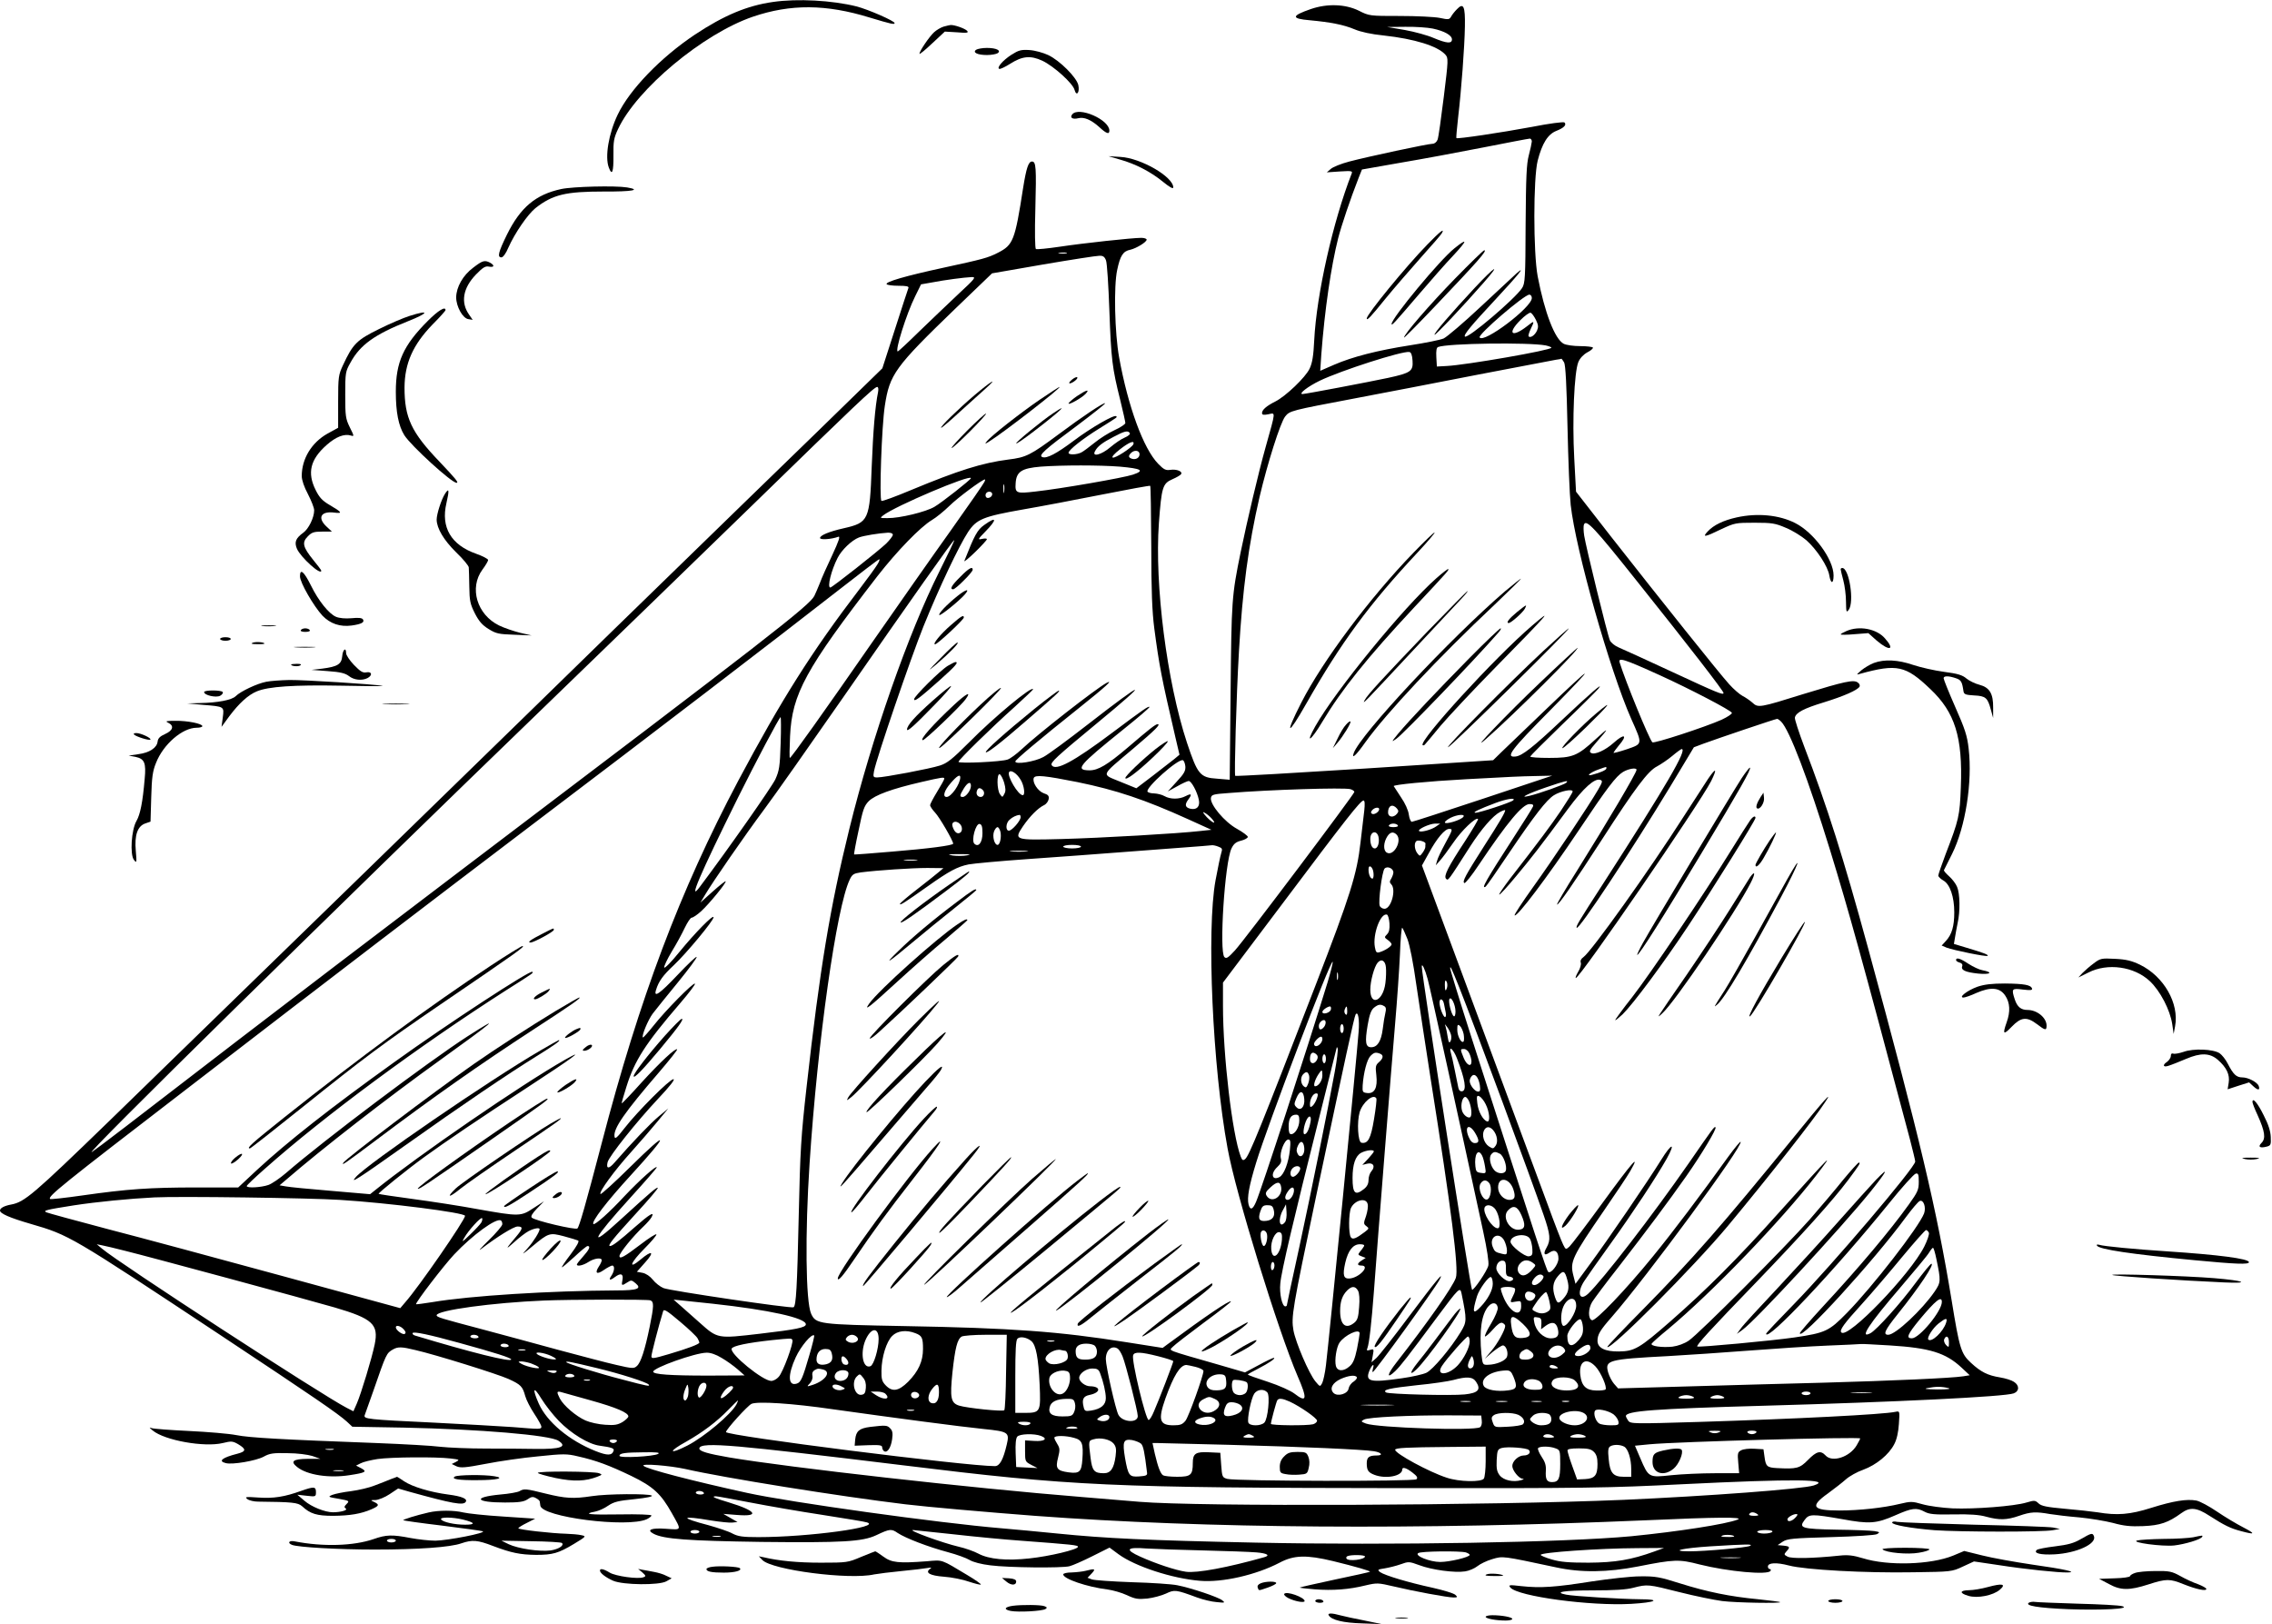  <svg version="1.0" xmlns="http://www.w3.org/2000/svg"
 width="1280pt" height="915pt" viewBox="0 0 1280 915"
 preserveAspectRatio="xMidYMid meet"><g transform="translate(0,915) scale(0.1,-0.1)"
fill="#000000" stroke="none">
<path d="M4355 9139 c-147 -21 -277 -76 -440 -184 -192 -128 -368 -310 -435
-451 -51 -106 -73 -238 -50 -298 18 -49 27 -26 26 67 -1 80 2 99 26 150 106
226 479 537 760 633 212 72 412 71 658 -5 120 -36 140 -41 140 -31 0 12 -149
77 -215 94 -137 34 -331 45 -470 25z"/>
<path d="M7385 9099 c-110 -38 -112 -54 -7 -63 118 -11 191 -25 253 -51 35
-15 95 -28 165 -35 173 -19 303 -59 347 -108 17 -19 17 -28 -9 -238 -15 -121
-30 -229 -35 -241 -5 -13 -17 -23 -28 -23 -27 0 -367 -73 -469 -100 -46 -12
-93 -31 -105 -42 l-22 -19 73 5 c67 4 73 3 67 -12 -105 -269 -198 -680 -211
-940 -4 -86 -11 -128 -26 -159 -23 -49 -134 -155 -193 -185 -50 -25 -75 -47
-75 -65 0 -11 9 -12 35 -7 42 8 44 25 -15 -186 -40 -142 -104 -415 -140 -589
-51 -249 -52 -273 -57 -790 l-5 -494 -71 6 c-96 6 -110 23 -170 203 -113 343
-183 890 -158 1237 15 203 21 223 76 247 23 10 46 23 49 29 10 15 -25 29 -60
24 -26 -4 -37 1 -69 34 -83 85 -170 323 -220 599 -25 138 -31 402 -11 493 17
81 33 106 74 114 34 8 92 43 92 57 0 5 -13 10 -30 10 -51 0 -328 -30 -460 -50
-68 -10 -128 -16 -134 -13 -5 4 -7 93 -3 228 6 232 4 265 -19 265 -20 0 -32
-37 -50 -149 -46 -297 -56 -321 -142 -365 -57 -29 -84 -36 -310 -85 -212 -46
-325 -79 -317 -92 4 -5 33 -9 67 -9 44 0 59 -3 56 -12 -3 -7 -37 -112 -76
-233 l-71 -220 -123 -120 c-68 -67 -361 -352 -653 -635 -291 -283 -624 -607
-740 -720 -278 -273 -2471 -2408 -2840 -2766 -427 -414 -477 -456 -551 -470
-39 -7 -64 -20 -64 -34 0 -17 55 -41 172 -75 220 -64 221 -65 1073 -629 525
-348 658 -439 710 -486 l30 -28 290 -5 c427 -9 823 -42 871 -74 53 -34 13 -48
-131 -46 -55 1 -180 2 -277 2 -97 0 -213 5 -257 10 -45 6 -206 15 -359 21
-537 20 -718 30 -792 45 -41 8 -160 18 -265 23 -104 5 -199 12 -210 16 -16 6
-15 4 5 -13 67 -56 291 -96 395 -71 48 12 56 11 86 -6 47 -28 47 -41 -3 -54
-87 -22 -111 -42 -66 -53 37 -10 170 13 213 36 34 19 54 22 135 20 55 0 114
-8 140 -16 l45 -16 -72 0 c-83 -1 -99 -14 -59 -46 56 -45 179 -64 295 -46 92
14 101 20 66 39 l-29 15 26 13 c15 8 57 18 95 24 77 11 330 13 412 3 50 -6 52
-7 30 -19 l-24 -12 27 -13 c23 -10 50 -8 165 14 76 15 208 34 294 42 143 15
163 15 225 0 103 -23 177 -51 300 -110 124 -60 168 -101 229 -210 56 -100 58
-94 -33 -88 -83 6 -112 -6 -70 -28 56 -30 195 -40 608 -46 453 -5 569 1 647
38 76 36 85 37 121 12 44 -29 171 -78 283 -108 49 -13 104 -33 122 -44 20 -12
66 -24 117 -30 100 -13 402 -16 445 -5 17 4 74 29 128 56 l98 49 50 -37 c94
-69 302 -137 459 -150 126 -11 317 33 449 102 81 43 151 45 301 9 127 -31 213
-56 208 -60 -2 -2 -91 -22 -197 -44 -107 -23 -196 -43 -198 -45 -2 -2 36 -6
83 -10 103 -8 195 -1 287 22 65 15 70 15 160 -6 113 -27 302 -62 336 -62 23 0
24 2 10 15 -8 8 -66 26 -129 40 -134 29 -268 69 -295 88 -16 13 -14 15 26 21
24 4 65 14 90 23 44 16 48 16 105 -5 71 -27 201 -44 258 -35 22 3 54 17 69 29
16 13 53 31 84 40 61 18 53 19 358 -46 142 -31 290 -29 465 5 202 40 230 41
345 11 161 -40 385 -61 400 -36 3 6 1 10 -4 10 -6 0 -11 6 -11 14 0 22 47 25
119 6 92 -24 429 -43 701 -38 213 3 216 3 278 32 l63 29 142 -21 c140 -22 338
-43 387 -41 57 1 -20 19 -199 44 -101 15 -229 38 -284 52 l-101 25 -62 -26
c-127 -52 -368 -59 -509 -15 -53 16 -83 20 -130 15 -153 -16 -272 -18 -294 -6
-21 11 -21 13 -7 29 23 25 20 29 -16 33 l-33 3 28 19 c26 17 55 20 271 26 142
4 250 11 261 17 17 10 16 12 -15 17 -19 3 -115 7 -212 8 -199 4 -216 9 -181
55 25 34 41 34 213 4 152 -28 191 -25 298 22 93 41 119 45 165 20 26 -14 56
-17 162 -15 91 2 147 -2 185 -13 74 -20 116 -19 185 5 66 23 95 24 174 10 31
-5 106 -14 167 -19 61 -6 145 -20 188 -31 61 -17 99 -21 170 -18 96 4 142 20
215 73 49 36 87 32 159 -15 84 -54 119 -71 177 -86 81 -22 84 -16 13 21 -37
19 -104 59 -148 89 -44 30 -96 58 -116 62 -54 10 -130 -2 -254 -41 -120 -38
-192 -44 -304 -25 -33 5 -116 14 -185 20 -100 9 -130 15 -146 30 -19 18 -24
18 -68 5 -69 -21 -295 -38 -417 -33 -58 3 -133 13 -168 23 -59 17 -68 17 -130
2 -91 -22 -228 -37 -340 -37 -152 0 -167 23 -64 96 37 27 83 63 102 80 19 17
63 42 98 54 73 27 144 85 174 144 14 26 23 67 26 114 5 73 5 73 -19 68 -67
-15 -562 -40 -1108 -57 -368 -11 -385 -11 -398 7 -7 10 -13 22 -13 26 0 29
161 41 770 58 750 21 1366 51 1415 70 32 12 33 45 1 65 -13 9 -48 20 -79 25
-68 11 -107 30 -163 82 -56 51 -65 82 -109 353 -85 516 -179 912 -471 1985
-140 512 -229 794 -359 1133 -31 82 -55 156 -53 164 5 28 51 52 163 86 113 35
188 68 201 88 4 7 0 18 -10 24 -23 17 -74 6 -302 -64 -253 -79 -259 -80 -292
-49 -15 13 -40 30 -56 38 -15 8 -49 37 -74 65 -53 58 -382 470 -666 832 l-197
253 -10 188 c-12 217 0 486 23 542 9 22 29 43 51 55 20 10 34 23 31 27 -3 4
-35 8 -72 8 -37 0 -78 6 -92 13 -50 25 -108 176 -147 380 -25 134 -25 552 0
652 25 97 57 149 106 168 43 17 58 34 45 47 -5 5 -88 -6 -184 -25 -172 -32
-419 -69 -425 -63 -2 2 3 55 10 118 18 154 36 393 38 512 2 113 -8 135 -45 96
-13 -13 -28 -32 -33 -42 -10 -17 -16 -17 -63 -7 -29 6 -131 11 -225 11 -171 0
-173 0 -232 30 -76 37 -177 41 -270 9z m687 -110 c66 -14 108 -38 108 -61 0
-25 -29 -23 -103 8 -34 15 -107 35 -162 45 l-100 17 102 1 c56 1 126 -4 155
-10z m558 -636 c-1 -10 -8 -45 -17 -78 -13 -49 -16 -121 -18 -390 -1 -302 -3
-332 -20 -358 -40 -61 -307 -288 -322 -273 -9 9 36 63 175 212 125 134 173
194 116 144 -15 -14 -106 -99 -202 -188 -96 -90 -190 -170 -209 -179 -19 -8
-103 -25 -187 -38 -186 -29 -326 -65 -430 -110 l-78 -34 6 92 c19 251 55 497
95 655 19 74 68 219 116 342 l18 45 216 38 c119 20 329 59 466 86 138 27 256
50 263 50 6 1 12 -7 12 -16z m-2622 -630 c-10 -2 -28 -2 -40 0 -13 2 -5 4 17
4 22 1 32 -1 23 -4z m223 -40 c6 -15 14 -142 19 -283 10 -275 16 -323 61 -503
16 -65 29 -124 29 -130 0 -7 -27 -25 -60 -40 -33 -15 -84 -47 -113 -71 -30
-24 -63 -49 -75 -55 -25 -13 -72 -15 -72 -2 0 16 81 80 175 138 107 67 100 62
93 68 -10 11 -143 -66 -236 -136 -100 -75 -155 -104 -180 -94 -23 9 12 41 196
177 89 67 160 123 158 126 -7 6 -127 -74 -265 -177 -155 -115 -180 -128 -280
-140 -148 -19 -281 -61 -546 -171 -88 -37 -164 -65 -169 -62 -13 8 1 420 19
536 27 177 56 218 399 549 l205 197 288 50 c158 27 300 49 316 49 21 1 30 -5
38 -26z m-832 -190 c-57 -54 -156 -148 -220 -210 -63 -62 -118 -113 -121 -113
-18 0 49 213 98 311 l33 67 63 11 c72 14 179 28 222 30 27 1 20 -8 -75 -96z
m3231 -22 c0 -53 -272 -258 -294 -222 -11 16 251 241 280 241 8 0 14 -9 14
-19z m23 -123 c14 -29 15 -40 6 -61 -12 -26 -37 -43 -47 -32 -3 3 2 21 11 40
24 49 22 51 -20 17 -86 -67 -114 -42 -38 34 25 25 51 44 58 42 7 -2 20 -20 30
-40z m55 -144 c17 -4 32 -9 32 -13 0 -14 -483 -98 -590 -103 l-55 -3 -3 53
c-2 36 1 54 10 57 54 21 508 27 606 9z m-750 -86 c4 -59 -9 -69 -138 -97 -108
-23 -465 -91 -482 -91 -25 0 31 43 97 75 121 58 463 168 505 162 10 -2 16 -17
18 -49z m854 -10 c8 -16 14 -126 19 -363 4 -187 12 -385 18 -440 28 -253 220
-931 341 -1205 65 -145 65 -140 -24 -171 -42 -14 -76 -23 -76 -20 1 3 14 22
30 41 52 60 32 70 -29 15 -47 -42 -106 -69 -127 -57 -13 7 -8 17 28 58 76 86
75 91 -2 20 -103 -95 -130 -106 -262 -106 -60 0 -107 3 -107 8 1 4 83 86 182
182 100 96 190 186 202 200 36 45 -49 -29 -210 -181 -159 -150 -220 -197 -256
-201 -60 -7 -30 34 198 264 268 272 252 270 -32 -3 -110 -106 -221 -212 -247
-237 l-46 -45 -724 -47 c-397 -25 -725 -44 -729 -41 -6 8 6 443 21 701 20 349
53 597 116 870 45 191 117 418 144 453 26 33 31 34 390 102 162 31 477 91 700
135 223 43 419 80 435 83 17 2 31 5 32 6 1 0 8 -9 15 -21z m-3865 -166 c-17
-83 -28 -221 -36 -422 -11 -301 -17 -314 -157 -346 -84 -19 -134 -40 -134 -55
0 -12 66 -7 103 7 12 4 3 -23 -34 -103 -28 -59 -60 -130 -70 -158 -11 -27 -25
-60 -31 -72 -28 -55 -252 -229 -1988 -1544 -454 -344 -1023 -778 -1265 -964
-623 -480 -780 -600 -817 -625 -67 -44 1339 1339 2572 2530 338 327 856 829
1150 1115 577 562 685 665 702 665 6 0 8 -11 5 -28z m1418 -232 c4 -6 -9 -17
-28 -25 -20 -8 -56 -33 -82 -55 -49 -42 -105 -57 -86 -22 14 27 41 48 105 81
62 33 81 37 91 21z m20 -63 c-8 -19 -102 -80 -116 -75 -8 3 9 22 40 46 52 41
85 54 76 29z m35 -56 c0 -21 -22 -33 -45 -25 -18 7 -19 16 -3 32 19 19 48 15
48 -7z m-111 -70 c123 -11 142 -22 74 -45 -53 -18 -410 -80 -548 -95 -110 -13
-117 -10 -113 47 4 65 34 84 141 93 124 9 330 9 446 0z m-839 -65 c0 -8 -165
-138 -205 -161 -48 -29 -197 -65 -265 -64 -43 0 -44 0 -25 15 68 53 495 234
495 210z m76 -21 c-3 -8 -88 -131 -189 -273 -101 -141 -297 -421 -437 -622
-283 -408 -462 -659 -470 -660 -3 0 -2 55 1 122 11 239 88 379 493 903 111
142 241 276 306 315 24 14 68 50 99 80 44 44 182 147 200 149 2 1 1 -6 -3 -14z
m111 -57 c-2 -13 -4 -5 -4 17 -1 22 1 32 4 23 2 -10 2 -28 0 -40z m829 -306
c0 -251 5 -369 17 -462 28 -211 40 -275 119 -614 l23 -98 -30 -25 c-17 -13
-71 -55 -121 -94 l-92 -70 -91 37 c-108 45 -115 27 74 187 125 106 156 137
137 137 -12 0 -44 -25 -169 -132 -114 -97 -166 -128 -215 -128 -84 1 -62 27
190 230 84 67 151 125 148 127 -6 6 -32 -12 -211 -146 -216 -162 -318 -217
-340 -182 -9 15 26 47 256 237 307 253 277 249 -52 -7 -112 -87 -224 -170
-251 -184 -47 -26 -158 -44 -158 -25 0 9 129 118 361 303 149 119 196 162 152
139 -59 -32 -386 -287 -478 -374 -28 -26 -63 -52 -78 -57 -34 -13 -277 -24
-277 -13 0 11 188 195 318 311 56 51 102 95 102 97 0 26 -219 -155 -362 -300
-94 -94 -122 -116 -163 -129 -55 -18 -314 -67 -353 -67 -22 0 -24 3 -18 35 14
74 207 638 279 817 89 220 200 453 251 531 48 72 84 87 311 127 99 17 299 55
445 84 146 29 267 51 270 49 3 -3 5 -156 6 -341z m-896 294 c0 -17 -27 -29
-35 -16 -4 6 -3 15 0 20 9 15 35 12 35 -4z m3625 -481 c307 -384 495 -628 495
-639 0 -14 -34 0 -288 118 -147 68 -284 131 -304 139 -21 9 -42 26 -48 39 -14
31 -136 531 -145 590 -4 26 -5 55 -1 63 12 32 61 -21 291 -310z m-4185 252 c0
-7 -17 -29 -37 -49 -45 -43 -305 -248 -315 -248 -19 0 5 97 41 167 22 44 79
99 120 115 26 10 111 24 164 27 16 0 27 -4 27 -12z m262 -207 c-175 -349 -379
-931 -507 -1450 -109 -443 -166 -785 -241 -1455 -31 -276 -36 -355 -44 -720
-9 -411 -15 -510 -29 -520 -13 -8 -697 93 -733 108 -19 8 -46 29 -60 47 -15
19 -38 35 -58 39 l-32 6 47 53 c55 61 39 71 -26 16 -73 -61 -58 -18 22 62 40
40 70 76 67 80 -4 3 -42 -21 -85 -54 -97 -74 -123 -88 -123 -68 0 17 77 112
135 166 20 19 41 43 46 53 19 35 -12 16 -94 -56 -86 -76 -126 -107 -140 -107
-17 0 17 42 143 180 72 78 129 145 126 148 -6 5 -41 -25 -211 -180 -186 -171
-160 -114 57 125 81 89 148 166 148 170 0 15 -97 -72 -181 -161 -83 -90 -168
-166 -176 -158 -13 12 77 129 211 275 221 241 219 266 -4 46 -88 -87 -163
-155 -167 -152 -10 11 79 133 173 237 47 52 113 129 147 170 l62 75 -53 -44
c-46 -38 -149 -145 -250 -261 -32 -37 -48 -36 -39 2 9 35 163 228 283 356 68
72 99 112 88 112 -21 0 -201 -180 -275 -275 -44 -57 -55 -65 -57 -48 -7 45 57
137 251 362 59 69 105 127 102 129 -9 9 -93 -69 -200 -186 -60 -67 -111 -120
-112 -118 -2 1 10 43 26 93 46 148 106 242 303 471 49 57 87 107 83 110 -8 9
-166 -151 -232 -235 -32 -40 -59 -70 -61 -68 -9 8 29 99 55 134 15 20 78 98
141 175 62 76 110 141 107 145 -4 3 -52 -43 -108 -102 -100 -106 -136 -131
-121 -84 15 49 39 82 101 140 70 66 223 250 223 269 0 19 -104 -87 -193 -196
-44 -55 -83 -94 -85 -87 -2 7 17 47 42 89 26 42 59 103 74 135 15 31 32 57 39
57 7 0 31 16 53 36 45 41 145 163 138 169 -2 2 -35 -24 -73 -58 l-69 -62 27
45 c42 71 220 329 333 481 57 76 257 361 445 631 380 548 621 889 625 885 2
-2 -36 -81 -84 -177z m-349 40 c-10 -17 -55 -79 -100 -138 -271 -355 -440
-623 -683 -1079 -330 -623 -558 -1229 -770 -2043 -91 -348 -126 -470 -137
-481 -10 -10 -240 44 -257 61 -7 7 2 23 29 51 l40 41 -59 -38 c-72 -48 -80
-48 -316 -6 -96 18 -260 43 -364 57 -105 14 -191 27 -193 29 -4 4 159 136 257
207 124 90 310 216 582 393 247 161 338 227 212 156 -248 -141 -827 -539
-1069 -734 l-30 -24 -220 19 c-121 10 -236 21 -255 25 l-35 6 40 34 c199 172
564 456 865 672 306 220 355 262 155 134 -226 -146 -812 -587 -1023 -770 -35
-30 -80 -61 -100 -68 -40 -14 -122 -19 -122 -6 0 4 46 48 103 98 332 295 866
690 1357 1004 161 102 155 98 149 105 -12 11 -476 -292 -779 -510 -357 -256
-600 -447 -772 -606 l-106 -99 -234 0 c-265 0 -392 -9 -644 -45 -98 -14 -180
-23 -182 -20 -14 14 61 75 778 626 861 663 1331 1022 1945 1488 654 495 1384
1054 1710 1309 127 99 234 181 238 181 5 1 0 -13 -10 -29z m4410 -625 c169
-77 401 -198 404 -211 2 -6 -24 -23 -58 -39 -92 -41 -382 -136 -390 -127 -19
20 -152 345 -184 449 -10 31 21 22 228 -72z m-4955 -383 c-4 -132 -8 -154 -30
-203 -20 -42 -264 -391 -425 -605 -70 -94 0 69 214 501 99 199 234 455 241
455 2 0 3 -67 0 -148z m5637 122 c47 -48 151 -320 276 -726 107 -349 172 -584
449 -1626 16 -62 30 -119 30 -126 0 -33 -465 -579 -682 -802 -87 -89 -158
-164 -158 -168 0 -53 390 361 692 734 73 91 141 166 151 168 14 3 17 -4 17
-46 0 -45 -6 -58 -56 -128 -106 -148 -282 -357 -486 -577 -70 -76 -128 -143
-128 -148 0 -49 416 406 597 653 35 47 70 89 79 92 21 8 36 -36 24 -70 -30
-78 -290 -413 -435 -561 -101 -103 -120 -112 -295 -138 -122 -18 -541 -57
-548 -51 -6 7 67 88 338 368 253 263 427 456 513 571 64 86 71 97 59 97 -4 0
-44 -44 -88 -97 -43 -54 -128 -154 -188 -223 -133 -151 -625 -645 -682 -683
-25 -17 -61 -30 -92 -34 -58 -6 -125 3 -117 17 4 6 45 43 93 82 247 206 636
610 832 863 114 148 90 125 -202 -200 -240 -268 -416 -443 -618 -620 -174
-152 -202 -168 -290 -169 -78 -1 -120 20 -120 60 0 35 14 59 80 134 198 227
745 969 726 987 -2 3 -33 -34 -68 -82 -159 -221 -311 -423 -427 -565 -147
-181 -322 -365 -342 -358 -23 8 -22 65 1 103 12 19 79 109 150 199 162 209
274 359 379 508 87 124 174 269 166 277 -7 6 -13 -3 -152 -204 -202 -291 -486
-659 -566 -734 -50 -46 -65 8 -20 74 14 22 81 117 148 210 123 171 255 371
315 477 52 94 28 89 -31 -6 -73 -118 -303 -455 -403 -590 l-80 -109 -12 47
c-20 78 -9 102 176 371 65 94 130 192 145 218 61 107 8 46 -153 -175 -93 -128
-179 -241 -190 -251 -20 -18 -21 -18 -35 10 -8 15 -49 120 -90 233 -42 113
-117 315 -167 450 -50 135 -174 470 -276 745 -102 275 -203 547 -224 604 l-39
105 40 72 c44 81 89 134 113 134 22 0 21 -3 -23 -84 -21 -39 -42 -82 -45 -96
l-7 -25 23 26 c13 14 47 60 76 102 46 68 127 145 139 133 3 -2 -30 -58 -72
-123 -98 -149 -123 -199 -108 -214 12 -12 10 -14 136 183 64 99 128 173 169
194 15 8 28 12 28 9 0 -12 -32 -67 -119 -202 -107 -168 -124 -200 -111 -208 5
-3 42 43 81 102 161 240 247 343 286 343 18 0 24 -4 19 -15 -3 -8 -54 -90
-114 -182 -147 -227 -181 -286 -152 -268 5 3 64 88 131 188 143 212 212 301
254 327 37 23 105 37 105 21 0 -6 -30 -54 -66 -108 -62 -91 -118 -166 -288
-385 -37 -49 -64 -88 -59 -88 5 0 47 46 94 103 86 103 134 164 293 380 88 119
151 175 182 163 14 -5 12 -12 -12 -54 -54 -93 -259 -400 -367 -550 -60 -84
-107 -155 -104 -159 13 -12 183 213 360 477 161 241 211 307 251 331 30 18 76
26 76 12 0 -17 -164 -294 -337 -571 -64 -101 -113 -185 -111 -188 7 -6 94 120
253 366 187 290 260 387 310 412 22 12 61 38 86 59 26 22 50 39 53 39 34 0
-83 -201 -440 -755 -143 -221 -157 -245 -151 -252 13 -12 307 433 527 796
l133 221 56 21 c76 28 404 139 413 139 4 0 14 -7 23 -16z m-3357 -251 c2 -25
-6 -41 -48 -86 l-51 -56 53 29 c29 17 59 30 65 30 15 0 48 -61 57 -106 8 -38
-12 -59 -49 -50 -28 7 -32 23 -10 52 22 30 18 36 -15 19 -36 -19 -87 -19 -120
0 -14 8 -39 14 -57 15 -17 0 -34 4 -38 10 -13 21 171 186 199 177 6 -2 12 -17
14 -34z m2372 -12 c0 -9 -33 -24 -80 -36 -39 -11 -10 14 36 30 48 17 44 17 44
6z m-3300 -64 c20 -32 27 -87 12 -87 -26 0 -90 109 -77 130 10 15 44 -7 65
-43z m-93 -16 c9 -32 10 -49 1 -64 -10 -20 -11 -20 -24 -2 -18 24 -19 118 -2
113 7 -3 18 -24 25 -47z m-247 30 c0 -38 -51 -111 -77 -111 -24 0 -14 36 23
78 34 40 54 52 54 33z m659 -27 c220 -45 381 -99 626 -210 l130 -59 -65 -7
c-122 -14 -554 -39 -780 -45 -267 -7 -269 -6 -216 73 38 55 83 101 118 118 13
6 24 22 26 34 3 18 -3 25 -28 33 -33 12 -65 61 -56 86 8 19 63 13 245 -23z
m2286 -94 c-214 -71 -395 -130 -401 -130 -6 0 -14 18 -17 41 -3 24 -21 64 -44
97 -21 32 -39 60 -41 63 -4 8 188 27 408 39 260 14 294 16 395 18 l90 2 -390
-130z m-3035 113 c0 -5 -18 -37 -40 -73 -22 -36 -40 -70 -40 -76 0 -7 13 -26
28 -42 25 -26 102 -159 102 -175 0 -10 -137 -28 -345 -45 -115 -10 -211 -17
-213 -16 -2 1 9 62 25 135 24 117 31 138 57 165 35 35 131 70 296 108 117 27
130 29 130 19z m3504 -23 c-10 -10 -153 -61 -209 -74 -63 -15 -7 13 95 48 111
38 130 42 114 26z m-3354 -18 c0 -24 -28 -62 -46 -62 -19 0 -18 9 6 48 22 35
40 42 40 14z m67 -23 c14 -14 6 -39 -12 -39 -18 0 -28 17 -21 35 6 18 18 19
33 4z m2071 5 c12 -4 22 -10 22 -16 0 -12 -617 -832 -673 -893 -38 -41 -48
-48 -59 -37 -30 30 2 534 40 612 13 27 26 37 55 44 20 5 37 15 37 21 0 6 -28
27 -62 46 -69 38 -151 136 -146 173 3 19 12 22 98 28 231 19 650 32 688 22z
m917 -63 c-13 -12 -192 -71 -213 -70 -19 1 20 20 113 55 61 23 117 32 100 15z
m-839 -58 c-4 -32 -13 -112 -21 -178 -20 -179 -57 -298 -253 -805 -309 -800
-374 -961 -397 -980 -12 -10 -17 -7 -25 14 -48 126 -100 570 -100 850 l0 130
339 450 c355 473 436 576 453 576 7 0 8 -20 4 -57z m184 12 c10 -12 10 -18 0
-30 -20 -24 -50 -19 -50 8 0 39 26 50 50 22z m-100 -4 c0 -15 -28 -33 -40 -26
-8 5 -8 11 1 21 13 15 39 19 39 5z m-946 -50 c34 -37 11 -32 -25 5 -21 23 -26
33 -14 26 11 -5 29 -20 39 -31z m-1074 5 c0 -20 -49 -76 -66 -76 -20 0 -18 44
4 62 16 15 38 25 55 27 4 1 7 -5 7 -13z m2495 3 c-12 -19 -105 -47 -105 -32 0
5 15 17 33 26 37 18 82 22 72 6z m-2837 -41 c16 -16 15 -45 -2 -51 -15 -6 -29
6 -39 35 -10 28 18 39 41 16z m127 -52 c0 -53 -23 -82 -46 -59 -18 18 8 115
30 111 12 -3 16 -15 16 -52z m2340 44 c4 -6 -7 -10 -25 -10 -18 0 -29 4 -25
10 3 6 15 10 25 10 10 0 22 -4 25 -10z m216 -6 c-26 -19 -87 -35 -96 -26 -10
10 58 41 90 42 l29 0 -23 -16z m-2455 -29 c7 -30 -2 -75 -16 -75 -18 0 -30 48
-20 75 5 14 14 25 20 25 5 0 12 -11 16 -25z m2130 -29 c7 -31 -3 -66 -21 -66
-15 0 -25 22 -25 54 0 42 36 51 46 12z m102 12 c34 -34 -17 -126 -56 -101 -20
13 -18 57 4 91 16 25 34 28 52 10z m163 -51 c-1 -4 -1 -13 -1 -19 0 -7 -8 -22
-16 -33 -15 -20 -15 -20 -30 -1 -17 24 -18 63 -1 69 15 5 49 -6 48 -16z
m-1941 -17 c0 -5 -22 -10 -50 -10 -27 0 -50 5 -50 10 0 6 23 10 50 10 28 0 50
-4 50 -10z m774 0 c22 -8 24 -12 16 -37 -5 -15 -19 -84 -32 -153 -51 -279 -17
-1049 68 -1510 46 -255 285 -1029 395 -1284 56 -129 52 -152 -19 -97 -21 16
-85 45 -149 66 -62 20 -113 38 -113 41 0 2 26 17 58 33 60 31 103 60 88 61 -5
0 -43 -18 -85 -41 l-77 -41 -144 42 c-310 89 -284 79 -263 102 10 11 89 72
175 136 87 64 156 118 153 120 -8 8 -137 -79 -358 -242 l-27 -20 -203 32
c-384 61 -643 80 -1252 91 -482 9 -498 11 -525 69 -31 67 -35 455 -9 847 45
689 152 1445 226 1599 14 30 22 35 62 41 94 12 289 25 376 25 l90 -1 -26 -22
c-14 -12 -69 -56 -122 -97 -53 -41 -97 -78 -97 -83 0 -9 27 8 157 100 120 85
166 110 230 123 26 5 176 19 333 30 157 11 431 31 610 45 179 14 345 26 370
28 25 2 50 4 57 5 6 1 23 -2 37 -8z m-1081 -27 c-24 -2 -62 -2 -85 0 -24 2 -5
4 42 4 47 0 66 -2 43 -4z m-335 -22 c-20 -4 -56 -4 -80 -1 -35 6 -29 8 37 8
59 0 71 -2 43 -7z m-285 -28 c-18 -2 -48 -2 -65 0 -18 2 -4 4 32 4 36 0 50 -2
33 -4z m2575 -71 c2 -18 -1 -32 -6 -32 -12 0 -22 24 -22 52 0 32 25 15 28 -20z
m112 3 c0 -9 -6 -24 -12 -35 -10 -15 -10 -22 0 -32 29 -29 0 -138 -38 -138
-11 0 -24 8 -27 17 -9 23 13 191 27 209 15 17 50 2 50 -21z m-22 -287 c2 -32
-2 -50 -14 -62 -16 -16 -15 -18 5 -32 11 -8 21 -19 21 -24 0 -11 -36 -35 -66
-44 -18 -6 -23 -2 -28 27 -14 72 32 196 68 184 6 -2 12 -24 14 -49z m101 -88
c13 -34 33 -133 51 -263 17 -115 53 -351 80 -525 117 -739 159 -1071 142
-1121 -18 -52 -159 -252 -336 -479 -52 -66 -56 -95 -6 -47 31 30 67 76 237
305 122 164 129 171 137 133 31 -152 30 -160 -5 -218 -56 -92 -157 -212 -193
-229 -19 -9 -81 -23 -138 -31 -180 -26 -208 -19 -183 43 15 35 30 44 20 12 -3
-11 -4 -20 -1 -20 10 0 347 466 376 520 30 56 -21 -6 -169 -203 -87 -117 -171
-223 -186 -237 l-28 -25 7 38 c7 37 6 38 -15 32 -19 -6 -21 -4 -15 11 10 26
23 143 36 314 22 302 101 1294 120 1515 11 127 23 301 27 388 3 87 9 154 13
150 4 -4 17 -33 29 -63z m-449 -242 c-121 -394 -371 -1163 -404 -1240 -19 -44
-33 -48 -42 -13 -9 37 3 105 43 235 63 208 423 1154 431 1131 2 -5 -11 -56
-28 -113z m328 82 c2 -19 1 -59 -3 -89 -13 -102 -85 -133 -85 -36 0 47 22 128
41 151 21 25 44 12 47 -26z m235 -65 c14 -50 178 -798 313 -1423 22 -101 33
-175 29 -192 -6 -29 -84 -144 -92 -136 -9 9 -283 1773 -283 1820 0 24 18 -14
33 -69z m177 -45 c86 -216 407 -1083 476 -1284 39 -113 41 -142 17 -185 -21
-36 -13 -49 18 -27 29 20 49 5 49 -35 0 -33 -44 -89 -58 -74 -10 10 -60 163
-432 1320 -65 203 -120 382 -120 390 0 17 9 -3 50 -105z m-683 43 c-3 -10 -5
-2 -5 17 0 19 2 27 5 18 2 -10 2 -26 0 -35z m616 -44 c-8 -29 -13 -23 -13 14
0 22 3 28 9 18 5 -7 6 -22 4 -32z m47 -137 c0 -19 -4 -31 -10 -27 -13 8 -32
83 -24 97 10 16 33 -31 34 -70z m-65 43 c3 -14 7 -36 10 -50 3 -14 1 -25 -4
-25 -10 0 -31 54 -31 81 0 28 19 23 25 -6z m-336 -14 c10 -6 11 -17 6 -37 -4
-16 -11 -57 -15 -92 -9 -69 -30 -102 -65 -102 -32 0 -36 29 -20 124 10 60 20
86 36 99 24 19 37 21 58 8z m-301 -18 c-3 -19 -48 -32 -48 -14 0 10 28 30 43
31 5 0 7 -8 5 -17z m92 -10 c0 -19 -3 -24 -10 -17 -6 6 -8 18 -4 27 9 24 14
21 14 -10z m64 -118 c-11 -150 -166 -1731 -184 -1878 -5 -42 -15 -87 -21 -99
-12 -22 -12 -22 -38 9 -37 45 -111 218 -124 288 -13 77 -7 114 127 752 168
796 215 1012 223 1027 14 23 23 -27 17 -99z m-194 30 c-17 -21 -30 -19 -30 5
0 24 33 46 38 24 2 -8 -2 -21 -8 -29z m110 -10 c0 -14 -4 -25 -10 -25 -5 0
-10 11 -10 25 0 14 5 25 10 25 6 0 10 -11 10 -25z m604 -32 c4 -13 3 -30 -2
-39 -7 -13 -11 -7 -16 24 -3 22 -9 49 -12 59 -6 16 -5 15 8 -2 9 -11 18 -30
22 -42z m72 1 c3 -19 3 -38 -1 -42 -12 -12 -35 31 -35 66 0 29 2 33 15 22 8
-7 17 -28 21 -46z m-796 -28 c0 -23 -31 -49 -43 -37 -7 7 -5 17 8 31 21 23 35
26 35 6z m70 -183 c-40 -218 -130 -665 -200 -989 -39 -176 -70 -324 -70 -327
0 -4 -4 -7 -9 -7 -18 0 -34 73 -28 129 5 65 77 370 218 930 54 216 99 396 100
400 0 3 3 1 5 -6 3 -6 -4 -65 -16 -130z m688 75 c46 -119 56 -181 30 -186 -11
-2 -19 5 -22 20 -3 13 -12 57 -20 98 -8 41 -18 85 -22 98 -13 45 14 21 34 -30z
m70 27 c7 -14 12 -35 12 -45 0 -34 -27 -22 -44 20 -20 50 -20 50 2 50 11 0 24
-11 30 -25z m-860 -7 c7 -7 8 -17 1 -30 -14 -26 -39 -23 -39 5 0 36 16 47 38
25z m356 6 c22 -8 20 -26 -5 -48 -19 -16 -21 -25 -15 -74 8 -70 -10 -105 -52
-100 -25 3 -27 6 -25 43 5 71 24 146 44 166 20 20 29 22 53 13z m-304 -29 c0
-14 -4 -25 -10 -25 -5 0 -10 11 -10 25 0 14 5 25 10 25 6 0 10 -11 10 -25z
m-20 -94 c0 -29 -22 -61 -41 -61 -12 0 -2 36 19 68 19 29 22 28 22 -7z m-75 0
c3 -10 1 -31 -5 -46 -9 -23 -13 -25 -25 -15 -18 15 -20 51 -3 68 17 17 26 15
33 -7z m962 -54 c4 -30 2 -37 -10 -37 -18 0 -47 37 -47 60 0 9 5 21 12 28 17
17 37 -5 45 -51z m-989 -79 c4 -44 -21 -70 -44 -46 -14 14 -14 19 0 52 19 46
40 43 44 -6z m71 3 c-6 -17 -17 -35 -25 -42 -11 -9 -14 -7 -14 10 0 30 18 61
35 61 11 0 12 -6 4 -29z m951 -32 c22 -43 27 -103 8 -97 -24 8 -50 57 -55 102
-5 40 -3 46 11 40 9 -4 26 -24 36 -45z m-616 33 c3 -5 -3 -57 -13 -117 -18
-110 -34 -140 -71 -133 -20 4 -26 117 -10 172 17 56 77 106 94 78z m525 -23
c12 -36 14 -72 5 -82 -12 -11 -42 12 -48 38 -8 32 3 75 19 75 7 0 18 -14 24
-31z m-959 -102 c0 -37 -24 -77 -46 -77 -10 0 -14 12 -14 43 0 46 13 67 42 67
14 0 18 -8 18 -33z m63 -9 c-8 -42 -21 -68 -34 -68 -11 0 -3 52 13 83 15 28
28 19 21 -15z m927 -60 c25 -42 25 -58 -1 -58 -14 0 -25 11 -35 35 -25 60 3
77 36 23z m102 15 c23 -27 29 -67 14 -88 -13 -18 -15 -18 -39 -3 -27 19 -40
63 -26 90 12 23 32 23 51 1z m-1145 -112 c-8 -73 -33 -138 -58 -152 -43 -23
-53 19 -13 56 20 19 25 30 20 49 -8 32 21 106 42 106 12 0 14 -10 9 -59z m81
12 c4 -39 -22 -63 -37 -34 -8 14 -8 27 1 46 15 33 32 27 36 -12z m392 -20 c0
-4 -15 -22 -32 -41 l-33 -35 28 7 c34 8 47 -16 23 -43 -9 -10 -16 -32 -16 -49
0 -21 -8 -37 -26 -51 -49 -39 -64 -25 -64 62 0 77 16 124 48 142 28 15 72 20
72 8z m609 -22 c6 -10 13 -37 17 -61 7 -41 7 -42 -22 -38 -25 3 -29 8 -32 37
-7 67 15 103 37 62z m101 9 c21 -11 42 -73 33 -96 -7 -20 -47 -18 -65 4 -22
25 -31 71 -17 88 14 17 24 17 49 4z m-1126 -78 c8 -13 -23 -52 -40 -52 -17 0
-19 31 -2 48 14 14 35 16 42 4z m1202 -123 c14 -43 8 -59 -22 -59 -33 0 -64
34 -64 70 0 63 64 55 86 -11z m-137 37 c19 -22 10 -90 -12 -94 -24 -5 -52 60
-37 88 13 23 33 26 49 6z m-1171 -25 c8 -55 -55 -92 -82 -48 -9 15 -5 23 22
48 37 34 55 34 60 0z m72 -17 c0 -24 -19 -54 -35 -54 -19 0 -19 20 1 48 18 26
34 29 34 6z m-5375 -54 c273 -17 705 -72 705 -90 0 -23 -259 -399 -337 -487
l-28 -33 -660 180 c-363 99 -808 219 -990 266 -181 48 -336 90 -344 94 -19 10
-4 14 154 39 130 20 314 38 455 45 138 7 873 -3 1045 -14z m5790 -23 c4 -13
-1 -43 -9 -68 -15 -41 -14 -45 2 -57 16 -12 15 -14 -8 -32 -50 -38 -70 -46
-80 -30 -13 21 -12 134 1 164 21 45 85 61 94 23z m-529 -34 c9 -34 -6 -57 -41
-61 -40 -5 -49 9 -35 52 10 30 16 36 41 36 23 0 30 -5 35 -27z m63 -69 c-31
-38 -41 16 -11 69 l17 32 3 -43 c2 -24 -2 -50 -9 -58z m1187 71 c23 -35 31
-105 12 -105 -31 0 -86 86 -74 117 9 21 44 15 62 -12z m145 -30 c25 -57 22
-79 -13 -83 -53 -6 -97 71 -63 108 30 33 54 25 76 -25z m-5859 -42 c-6 -10
-34 -40 -63 -68 -45 -44 -50 -46 -33 -18 23 41 93 118 100 110 3 -3 1 -14 -4
-24z m118 -10 c0 -9 -35 -50 -77 -91 -43 -42 -62 -64 -43 -49 92 70 184 127
206 127 32 0 30 -12 -8 -57 -61 -72 -63 -78 -12 -32 28 26 65 54 82 63 31 16
62 21 62 11 0 -15 -35 -71 -68 -108 -36 -40 -35 -40 28 12 91 76 97 77 177 56
38 -10 73 -21 80 -24 8 -4 -7 -31 -43 -79 -30 -39 -52 -72 -48 -72 3 0 35 27
71 60 35 33 68 60 73 60 19 0 10 -20 -25 -59 -19 -21 -35 -41 -35 -45 0 -13
36 -5 65 14 32 21 75 27 75 10 0 -6 -7 -22 -16 -35 -25 -38 -12 -48 28 -20 20
14 42 25 47 25 16 0 13 -32 -5 -58 -17 -25 -8 -28 20 -7 33 25 49 19 43 -15
-7 -34 -5 -36 27 -15 21 14 25 14 47 -5 36 -30 11 -40 -106 -40 -374 -2 -828
-30 -1039 -66 -49 -8 -90 -13 -92 -12 -6 7 155 217 215 281 104 110 237 207
263 191 5 -3 8 -12 8 -21z m4308 -57 c5 -24 -6 -66 -18 -66 -12 0 -24 65 -15
80 9 15 29 7 33 -14z m3729 9 c3 -9 -9 -44 -26 -78 -79 -157 -430 -521 -467
-484 -13 12 14 49 117 162 55 61 156 179 225 263 69 83 130 152 135 152 5 0
12 -7 16 -15z m-3645 -40 c-7 -84 -54 -126 -60 -53 -4 46 23 101 46 96 13 -3
16 -13 14 -43z m1253 -5 c8 -16 15 -41 15 -55 0 -23 -3 -25 -27 -19 -39 9 -43
13 -54 41 -21 57 38 87 66 33z m145 10 c6 -11 12 -37 13 -57 2 -32 -1 -38 -20
-41 -23 -3 -103 60 -103 82 0 39 91 52 110 16z m-7915 -67 c134 -33 1029 -275
1180 -319 215 -63 249 -95 226 -208 -16 -78 -77 -279 -101 -334 l-19 -43 -39
20 c-136 70 -1285 817 -1377 896 l-30 25 30 -6 c17 -3 75 -17 130 -31z m6979
25 c-4 -7 -14 -21 -22 -30 -13 -16 -12 -18 9 -26 l23 -9 -22 -14 c-27 -17 -28
-29 -2 -29 52 0 -12 -69 -67 -73 -34 -2 -40 18 -24 89 16 69 44 104 82 104 21
0 28 -4 23 -12z m3225 -70 c26 -125 26 -132 -10 -185 -70 -102 -220 -243 -261
-243 -31 0 -20 25 53 116 122 152 210 284 190 284 -5 0 -45 -49 -89 -108 -82
-112 -220 -265 -254 -283 -66 -35 -9 51 167 256 80 94 154 182 163 198 9 15
19 27 22 27 4 0 12 -28 19 -62z m-2425 -55 c-1 -35 3 -43 20 -45 26 -4 28 -21
3 -26 -24 -5 -77 45 -77 73 0 26 19 47 40 42 11 -2 15 -15 14 -44z m151 33
c19 -14 19 -14 0 -36 -30 -34 -54 -43 -71 -29 -19 15 -18 44 2 63 19 20 44 20
69 2z m-1455 -15 c0 -11 -4 -23 -10 -26 -6 -4 -10 5 -10 19 0 14 5 26 10 26 6
0 10 -9 10 -19z m1650 -82 c13 -46 6 -74 -23 -106 -27 -30 -33 -29 -46 8 -17
50 -13 85 15 118 31 37 40 33 54 -20z m-135 21 c7 -12 -30 -50 -50 -50 -20 0
-19 19 2 42 18 20 38 23 48 8z m-285 -43 c0 -35 -27 -86 -68 -129 -44 -47 -49
-34 -21 59 13 41 67 115 79 108 6 -3 10 -21 10 -38z m-759 -39 c7 -13 10 -48
6 -92 -4 -57 -9 -73 -27 -88 -48 -39 -80 -13 -80 66 0 53 12 88 40 116 26 26
46 25 61 -2z m884 12 c3 -5 -1 -23 -10 -39 -20 -40 -20 -41 15 -34 28 5 30 4
30 -25 0 -65 -58 -40 -96 41 -12 28 -21 54 -18 59 7 11 72 10 79 -2z m115 -38
c-1 -18 -19 -34 -36 -30 -22 4 -31 37 -13 49 13 8 49 -6 49 -19z m78 -29 c9
-41 9 -50 -5 -60 -21 -16 -48 -16 -74 -2 -20 10 -20 12 -3 37 21 34 55 72 64
72 4 0 12 -21 18 -47z m152 -30 c0 -37 -48 -113 -71 -113 -13 0 -18 45 -9 85
16 72 80 95 80 28z m-5216 31 c21 -8 20 -32 -4 -150 -27 -131 -50 -201 -72
-220 -16 -15 -25 -15 -115 6 -54 12 -201 51 -328 85 -126 35 -318 86 -425 115
-238 63 -260 69 -260 80 0 28 316 71 605 83 145 6 584 7 599 1z m351 -19 c314
-34 525 -80 525 -116 0 -18 -52 -29 -258 -53 -241 -28 -238 -29 -340 62 -35
31 -83 74 -106 94 l-41 36 40 -4 c22 -2 103 -11 180 -19z m6925 10 c0 -52
-127 -205 -169 -205 -34 0 -25 22 44 106 90 108 125 136 125 99z m-2502 -32
c2 -12 -14 -51 -37 -89 -23 -37 -38 -70 -35 -73 3 -3 23 14 44 38 26 30 43 42
54 38 9 -4 16 -11 16 -17 0 -22 -43 -100 -78 -141 l-37 -44 44 38 c25 20 51
37 58 37 18 0 32 -40 23 -64 -8 -22 -59 -44 -106 -45 -31 -1 -31 0 -38 60 -13
132 1 227 40 270 22 25 48 21 52 -8z m-4508 -173 c6 -10 10 -21 10 -24 0 -9
-67 -34 -172 -65 -88 -26 -98 -27 -98 -12 0 14 39 165 66 254 4 14 22 3 95
-59 49 -41 94 -84 99 -94z m4650 81 c51 -49 51 -75 -1 -79 -44 -4 -57 10 -65
72 -9 59 9 61 66 7z m104 2 l-2 -32 28 21 c34 24 57 19 66 -17 10 -39 -1 -55
-39 -55 -41 0 -84 41 -93 89 -6 30 -5 33 17 29 20 -2 24 -8 23 -35z m234 -20
c2 -32 -3 -47 -23 -72 -40 -46 -65 -38 -65 23 0 26 57 99 74 93 6 -2 12 -22
14 -44z m2046 25 c-16 -51 -82 -113 -100 -95 -10 10 26 66 58 91 41 32 51 33
42 4z m-8690 -37 c12 -13 14 -21 6 -26 -11 -7 -50 21 -50 37 0 15 27 8 44 -11z
m2676 -55 c0 -55 -27 -146 -46 -153 -42 -16 -59 71 -29 145 31 73 75 78 75 8z
m-2365 -21 c204 -56 295 -85 295 -94 0 -17 -225 39 -543 135 -9 3 -15 9 -12
14 6 9 90 -8 260 -55z m2572 54 c37 -14 43 -25 43 -89 0 -70 -26 -126 -84
-185 -54 -53 -89 -59 -127 -19 -20 21 -24 35 -23 82 1 77 28 163 60 195 29 30
80 36 131 16z m2503 -1 c0 -7 -7 -47 -15 -88 -12 -56 -22 -81 -41 -97 -34 -31
-70 -30 -78 2 -8 32 3 104 20 130 30 44 114 83 114 53z m-4965 -18 c4 -6 -5
-10 -19 -10 -14 0 -26 5 -26 10 0 6 9 10 19 10 11 0 23 -4 26 -10z m1865 -104
c-38 -131 -48 -154 -71 -161 -50 -16 -52 48 -6 148 29 63 91 136 104 123 2 -2
-10 -52 -27 -110z m269 100 c18 -21 -21 -41 -50 -26 -16 9 -18 14 -8 26 6 8
19 14 29 14 10 0 23 -6 29 -14z m839 -195 c-1 -115 -6 -212 -10 -216 -8 -9
-210 12 -255 26 -46 15 -52 43 -37 188 15 137 27 186 52 201 9 5 70 10 135 10
l119 0 -4 -209z m143 173 c26 -23 39 -95 46 -242 7 -157 5 -162 -84 -162 l-53
0 0 203 c0 149 3 206 12 215 15 15 55 7 79 -14z m2469 -2 c0 -32 -32 -96 -67
-134 -55 -58 -127 -61 -89 -3 28 43 136 165 146 165 6 0 10 -12 10 -28z m2700
-4 c0 -30 -1 -31 -16 -16 -9 9 -14 24 -11 32 11 27 27 17 27 -16z m-6516 13
c9 -14 -53 -183 -77 -208 -11 -13 -30 -23 -42 -23 -47 0 -234 152 -223 182 7
16 90 33 228 48 109 11 108 11 114 1z m1474 -8 c-10 -2 -26 -2 -35 0 -10 3 -2
5 17 5 19 0 27 -2 18 -5z m-3073 -23 c4 -6 -5 -10 -19 -10 -14 0 -26 5 -26 10
0 6 9 10 19 10 11 0 23 -4 26 -10z m3303 -2 c7 -7 12 -21 12 -33 0 -32 -20
-45 -66 -45 -42 0 -54 10 -54 49 0 27 21 41 60 41 20 0 41 -5 48 -12z m2792
-13 c0 -19 -39 -45 -68 -45 -31 0 -24 19 17 47 34 23 51 22 51 -2z m1687 15
c224 -14 314 -41 404 -125 l46 -43 -37 -6 c-63 -10 -397 -25 -790 -36 -206 -5
-550 -15 -764 -21 l-390 -11 -23 26 c-12 14 -27 43 -33 64 -19 69 -2 74 340
92 107 6 312 20 455 31 143 11 341 24 440 28 99 4 185 8 190 9 6 1 78 -3 162
-8z m-1836 -16 c11 -14 10 -19 -10 -35 -47 -39 -104 -11 -66 31 22 24 58 26
76 4z m-6471 -10 c114 -26 463 -135 525 -163 70 -32 79 -42 94 -96 6 -22 29
-67 51 -100 22 -33 40 -66 40 -72 0 -16 -4 -16 -161 -3 -68 5 -268 16 -444 25
-375 18 -399 20 -390 43 4 10 25 69 47 132 75 217 75 216 113 238 27 15 48 15
125 -4z m3957 8 c7 -4 19 -24 27 -43 18 -43 86 -310 86 -337 0 -41 -87 -35
-109 7 -16 29 -71 274 -71 314 0 51 34 80 67 59z m-3339 -9 c-10 -2 -26 -2
-35 0 -10 3 -2 5 17 5 19 0 27 -2 18 -5z m1728 -18 c9 -35 -1 -53 -31 -61 -34
-8 -55 1 -55 26 0 38 19 60 50 60 23 0 31 -5 36 -25z m1314 15 c12 0 20 -28
14 -45 -9 -23 -76 -40 -103 -26 -11 7 -21 18 -21 25 0 27 56 59 88 50 8 -2 17
-4 22 -4z m2625 -4 c28 -21 12 -46 -30 -46 -28 0 -35 4 -35 20 0 10 8 24 18
29 22 14 25 13 47 -3z m-5520 -25 c29 -14 34 -20 19 -20 -24 -1 -84 18 -98 30
-18 16 38 9 79 -10z m960 -11 c28 -16 68 -45 90 -64 l40 -35 -205 -1 c-216 0
-310 7 -310 22 0 22 235 106 300 107 22 1 54 -10 85 -29z m2460 9 c47 -12 85
-24 85 -28 0 -9 -82 -222 -109 -283 -11 -27 -24 -48 -30 -48 -16 0 -98 338
-87 365 7 20 42 19 141 -6z m-1751 -22 c12 -19 3 -32 -19 -24 -17 7 -21 51 -3
45 6 -2 16 -12 22 -21z m3528 -29 c-5 -22 -32 -24 -32 -2 0 8 5 25 12 37 11
21 11 21 18 2 4 -11 5 -28 2 -37z m-5311 11 c19 -7 39 -16 44 -22 14 -14 -63
1 -95 18 -23 13 -23 14 -4 15 12 0 36 -5 55 -11z m369 -26 c134 -32 287 -81
295 -94 8 -11 -6 -9 -145 28 -130 33 -320 92 -320 99 0 7 29 1 170 -33z m5629
8 c30 -32 67 -118 56 -129 -4 -4 -27 -7 -52 -6 -58 1 -83 26 -90 88 -9 78 35
101 86 47z m-2253 -2 c24 -6 44 -16 44 -23 0 -27 -83 -257 -101 -280 -17 -21
-29 -26 -68 -26 -79 0 -88 30 -45 152 47 130 82 186 117 188 5 0 28 -5 53 -11z
m2034 1 c12 -8 9 -10 -12 -10 -16 0 -28 5 -28 10 0 13 20 13 40 0z m-4132 -16
c49 -14 8 -67 -68 -89 -25 -8 -25 -7 -6 13 11 13 16 30 13 42 -3 12 1 24 11
30 20 11 21 11 50 4z m1560 -21 c18 -47 32 -107 32 -140 0 -38 -27 -61 -83
-70 -32 -5 -37 -3 -42 20 -11 43 -2 61 33 68 64 13 66 48 3 49 -27 0 -61 26
-61 47 0 25 39 53 74 53 27 0 36 -5 44 -27z m-3064 7 c-7 -7 -19 -7 -35 -1
-23 9 -22 10 11 10 23 1 31 -2 24 -9z m1646 -8 c0 -25 -19 -42 -47 -42 -28 0
-40 24 -23 45 18 22 70 20 70 -3z m1248 -16 c4 -36 -15 -84 -40 -97 -38 -21
-86 35 -76 87 4 24 46 45 83 42 25 -3 31 -8 33 -32z m2498 -1 c24 -59 20 -72
-28 -78 -65 -9 -127 3 -139 25 -22 41 38 84 124 87 23 1 31 -5 43 -34z m-5291
5 c4 -6 -7 -10 -25 -10 -18 0 -29 4 -25 10 3 6 15 10 25 10 10 0 22 -4 25 -10z
m1643 -69 c-2 -29 -8 -37 -25 -39 -39 -6 -58 72 -26 103 16 16 18 16 35 -6 13
-15 18 -35 16 -58z m2030 40 c4 -42 -6 -53 -53 -54 -26 -1 -42 5 -51 17 -25
35 19 78 76 73 21 -2 26 -8 28 -36z m736 20 c3 -5 -5 -16 -18 -25 -14 -8 -26
-26 -28 -38 -4 -31 -62 -48 -85 -26 -24 24 -7 57 40 79 45 20 83 24 91 10z
m672 -26 c29 -44 12 -63 -64 -71 -78 -8 -425 1 -443 11 -23 15 18 24 174 41
85 8 177 22 204 29 77 21 110 19 129 -10z m556 8 c31 -28 23 -50 -19 -55 -78
-9 -133 21 -104 56 18 22 99 21 123 -1z m-5549 0 c-7 -2 -21 -2 -30 0 -10 3
-4 5 12 5 17 0 24 -2 18 -5z m3700 -10 c11 -7 8 -48 -5 -61 -7 -7 -21 -12 -33
-12 -12 0 -26 5 -33 12 -13 13 -16 60 -5 72 7 6 59 -1 76 -11z m1648 7 c10 -6
19 -20 19 -30 0 -17 -7 -20 -44 -20 -51 0 -76 20 -56 45 14 17 53 20 81 5z
m-4691 -27 c0 -23 -34 -75 -43 -66 -10 10 -8 42 3 64 13 24 40 25 40 2z m-104
-59 c-4 -13 -11 -24 -16 -24 -14 0 -13 33 2 67 11 28 12 28 16 4 2 -12 1 -34
-2 -47z m867 54 c21 -11 21 -11 2 -18 -22 -8 -55 5 -55 20 0 13 27 13 53 -2z
m547 -32 c0 -47 -17 -70 -44 -60 -22 9 -20 46 5 78 29 37 39 33 39 -18z
m-1160 26 c0 -9 -36 -44 -57 -56 -20 -11 -15 8 8 38 19 25 49 36 49 18z m6845
-2 c20 -5 1 -8 -60 -8 -64 1 -80 3 -55 8 45 9 78 9 115 0z m-7827 -185 c71
-73 169 -132 231 -140 66 -9 83 -15 78 -28 -9 -28 -34 -29 -102 -2 -148 59
-274 164 -320 268 -38 86 -30 101 15 27 22 -36 66 -92 98 -125z m3992 160 c16
-19 3 -150 -17 -170 -20 -20 -82 -20 -90 0 -8 21 15 135 33 163 17 25 55 29
74 7z m-3814 -44 c147 -41 214 -70 214 -91 0 -6 -15 -20 -32 -31 -27 -16 -45
-20 -98 -16 -36 2 -86 13 -111 24 -54 24 -124 84 -145 124 -18 36 -18 42 4 37
9 -3 85 -24 168 -47z m1662 37 c32 -32 -7 -38 -53 -8 l-30 20 36 0 c19 0 40
-5 47 -12z m190 -5 c5 -17 -26 -29 -40 -15 -6 6 -7 15 -3 22 9 14 37 9 43 -7z
m5022 7 c0 -5 -11 -10 -25 -10 -14 0 -25 5 -25 10 0 6 11 10 25 10 14 0 25 -4
25 -10z m338 3 c-26 -2 -71 -2 -100 0 -29 2 -8 3 47 3 55 0 79 -1 53 -3z
m-998 -23 c11 -7 -1 -10 -40 -10 -39 0 -51 3 -40 10 8 5 26 10 40 10 14 0 32
-5 40 -10z m170 0 c11 -7 1 -10 -35 -10 -36 0 -46 3 -35 10 8 5 24 10 35 10
11 0 27 -5 35 -10z m-2865 -12 c31 -14 32 -42 3 -62 -29 -21 -62 -20 -83 0
-21 22 -15 46 15 61 31 16 33 16 65 1z m-789 -24 c4 -14 2 -36 -5 -50 -9 -21
-17 -24 -65 -24 -60 0 -82 16 -72 53 7 30 39 45 93 46 38 1 43 -2 49 -25z
m1211 9 c60 -28 153 -93 153 -107 0 -8 -10 -16 -22 -20 -34 -9 -238 -7 -238 2
0 12 30 124 36 133 8 13 29 11 71 -8z m-3118 -15 c-30 -56 -181 -183 -276
-232 -106 -54 -111 -35 -5 23 91 52 169 110 237 180 27 28 51 51 52 51 2 0 -2
-10 -8 -22z m4134 15 c-13 -2 -35 -2 -50 0 -16 2 -5 4 22 4 28 0 40 -2 28 -4z
m205 0 c-16 -2 -40 -2 -55 0 -16 2 -3 4 27 4 30 0 43 -2 28 -4z m195 0 c-13
-2 -35 -2 -50 0 -16 2 -5 4 22 4 28 0 40 -2 28 -4z m155 0 c-10 -2 -26 -2 -35
0 -10 3 -2 5 17 5 19 0 27 -2 18 -5z m-4143 -43 c342 -48 718 -98 848 -111
138 -14 145 -19 129 -87 -20 -86 -40 -122 -67 -122 -163 0 -1515 171 -1515
192 0 14 122 149 144 159 35 15 228 3 461 -31z m2291 26 c27 -20 8 -48 -40
-60 -47 -12 -60 -1 -45 42 9 25 17 32 38 32 15 0 36 -6 47 -14z m852 -3 c-43
-2 -113 -2 -155 0 -43 1 -8 3 77 3 85 0 120 -2 78 -3z m-2690 -30 c-10 -2 -26
-2 -35 0 -10 3 -2 5 17 5 19 0 27 -2 18 -5z m3942 -21 c14 -11 26 -29 28 -41
3 -19 -1 -21 -43 -21 -25 0 -55 4 -65 10 -19 10 -35 55 -24 72 9 15 73 2 104
-20z m-169 8 c44 -24 11 -70 -50 -70 -36 0 -78 18 -85 36 -13 34 88 59 135 34z
m-367 -11 c29 -14 41 -38 26 -53 -6 -6 -44 -12 -85 -14 -74 -4 -75 -4 -85 24
-9 24 -8 31 6 41 22 16 104 17 138 2z m170 5 c9 -3 16 -16 16 -29 0 -25 -17
-35 -60 -35 -24 0 -60 21 -60 35 0 2 7 11 16 19 16 16 59 21 88 10z m-2474
-18 c0 -18 -27 -28 -53 -20 -20 6 -20 7 -2 20 24 18 55 18 55 0z m2098 -20 c2
-16 -2 -32 -10 -37 -33 -21 -580 -3 -643 21 -28 11 -29 12 -11 22 24 14 262
25 486 24 l175 -1 3 -29z m-1508 14 c25 -17 -17 -41 -64 -38 -48 4 -57 22 -19
36 37 14 64 14 83 2z m-1035 -30 c-8 -13 -45 -13 -65 0 -11 7 -3 10 28 10 26
0 41 -4 37 -10z m265 -26 c0 -2 -17 -4 -37 -3 -29 0 -33 2 -18 8 18 7 55 4 55
-5z m3613 -24 c-14 -6 -32 -6 -45 0 -19 7 -15 9 22 9 37 0 41 -2 23 -9z m212
0 c-3 -5 -15 -10 -25 -10 -10 0 -22 5 -25 10 -4 6 7 10 25 10 18 0 29 -4 25
-10z m-4030 -20 c41 -16 19 -32 -39 -28 l-51 3 0 -60 c0 -59 1 -60 35 -78 l35
-18 -60 3 -60 3 -3 78 c-2 50 1 84 9 93 13 16 95 19 134 4z m1195 0 c11 -7 4
-10 -25 -10 -29 0 -36 3 -25 10 8 5 20 10 25 10 6 0 17 -5 25 -10z m1690 0
c11 -7 5 -10 -23 -10 -23 0 -36 4 -32 10 8 13 35 13 55 0z m180 0 c11 -7 -1
-10 -40 -10 -39 0 -51 3 -40 10 8 5 26 10 40 10 14 0 32 -5 40 -10z m-2878
-11 c45 -12 52 -32 46 -120 -5 -72 -16 -82 -78 -74 -66 9 -75 22 -59 83 11 44
10 53 -4 76 -9 14 -17 30 -17 36 0 13 64 13 112 -1z m221 -31 c15 -18 17 -32
12 -72 -9 -69 -28 -96 -66 -96 -54 0 -66 13 -75 87 -12 96 -12 96 16 104 39
12 93 0 113 -23z m4207 28 c0 -3 -9 -20 -20 -39 -39 -66 -138 -98 -175 -57
-28 30 -51 24 -99 -25 -47 -48 -64 -52 -176 -46 -55 3 -62 10 -69 63 l-6 43
-52 3 c-29 2 -62 -2 -74 -9 -19 -10 -21 -17 -16 -70 l5 -59 -136 0 c-76 0
-186 -5 -245 -11 -129 -14 -129 -14 -176 96 l-30 70 82 8 c159 15 1187 43
1187 33z m-7005 -16 c-3 -5 -12 -10 -20 -10 -8 0 -17 5 -20 10 -4 6 5 10 20
10 15 0 24 -4 20 -10z m2954 -14 c12 -13 19 -44 33 -161 3 -17 -4 -20 -44 -23
-56 -4 -62 4 -80 105 -15 91 -9 107 39 100 20 -4 43 -13 52 -21z m496 -6 c411
-11 753 -26 815 -36 44 -7 55 -24 16 -24 -43 0 -56 -10 -56 -44 0 -40 9 -52
43 -65 65 -25 157 -7 157 30 0 16 22 10 57 -17 26 -20 32 -29 23 -38 -13 -13
-1015 -11 -1065 2 -29 8 -30 11 -35 78 l-5 69 -63 3 c-76 4 -92 -7 -92 -60 0
-68 -11 -78 -88 -78 -37 0 -72 4 -79 8 -15 9 -29 46 -47 122 l-13 60 31 0 c17
0 198 -5 401 -10z m-2760 -10 c150 -13 456 -48 920 -105 961 -118 1166 -127
2820 -129 1030 -1 1156 1 1573 22 631 31 850 29 740 -7 -62 -20 -598 -60
-1073 -81 -753 -32 -2391 -39 -2725 -11 -74 6 -220 18 -325 27 -623 50 -1650
166 -1987 223 -122 21 -168 35 -168 50 0 22 61 25 225 11z m4985 0 c22 -12 40
-68 40 -127 l0 -43 -43 0 c-59 0 -77 22 -84 100 -5 47 -3 64 8 71 19 12 56 11
79 -1z m-780 -82 c0 -46 -5 -90 -10 -98 -13 -21 -140 -19 -210 5 -99 32 -290
136 -290 157 0 11 67 14 298 16 l212 2 0 -82z m243 63 c14 -14 -1 -31 -29 -31
-29 0 -64 -32 -64 -59 0 -25 37 -71 58 -72 10 0 7 -4 -8 -8 -44 -13 -99 -1
-121 27 -16 21 -19 38 -17 86 3 54 5 61 28 68 31 9 141 1 153 -11z m151 9 c25
-9 26 -13 26 -88 0 -83 -9 -102 -46 -102 -30 0 -38 16 -35 65 2 30 -5 50 -24
78 -14 21 -23 43 -20 48 8 12 67 12 99 -1z m-6886 -7 c-10 -2 -28 -2 -40 0
-13 2 -5 4 17 4 22 1 32 -1 23 -4z m7102 -13 c14 -14 20 -33 20 -68 0 -64 -15
-82 -70 -85 l-45 -2 -27 75 c-15 41 -27 81 -27 88 -1 8 18 12 64 12 52 0 69
-4 85 -20z m-5272 -11 c-26 -15 -218 -25 -218 -11 0 15 30 19 140 20 68 1 90
-1 78 -9z m152 -85 c219 -50 868 -154 1240 -199 124 -15 468 -45 730 -65 967
-72 2161 -80 3445 -25 400 18 552 19 515 4 -65 -26 -337 -68 -600 -94 -374
-35 -1353 -52 -2115 -36 -617 13 -846 24 -1115 51 -107 11 -251 24 -320 30
-347 29 -1188 146 -1430 199 -315 69 -568 135 -585 153 -13 14 148 1 235 -18z
m-1927 -11 c-13 -2 -35 -2 -50 0 -16 2 -5 4 22 4 28 0 40 -2 28 -4z m2032
-123 c4 -6 -5 -10 -19 -10 -14 0 -26 5 -26 10 0 6 9 10 19 10 11 0 23 -4 26
-10z m262 -55 c98 -19 282 -51 408 -70 127 -20 239 -38 249 -42 88 -26 -328
-83 -612 -83 -89 0 -114 4 -145 20 -21 12 -82 32 -135 47 -165 43 -158 56 13
27 51 -8 106 -14 121 -12 l29 3 -40 23 -40 23 76 -6 c132 -11 111 23 -43 70
-84 25 -105 35 -74 35 8 0 95 -16 193 -35z m5673 -65 c11 -7 7 -10 -18 -10
-20 0 -31 4 -27 10 8 13 26 13 45 0z m215 -20 c-19 -21 -45 -27 -45 -10 0 11
30 29 49 30 11 0 10 -5 -4 -20z m-6175 -80 c0 -5 -11 -10 -25 -10 -14 0 -25 5
-25 10 0 6 11 10 25 10 14 0 25 -4 25 -10z m1431 -14 c123 -14 294 -30 379
-36 293 -22 325 -25 323 -35 -2 -15 -160 -53 -274 -65 -127 -14 -227 -5 -287
27 -24 13 -75 31 -111 39 -90 21 -291 94 -257 94 2 0 104 -11 227 -24z m4614
14 c-3 -5 -24 -10 -46 -10 -21 0 -39 5 -39 10 0 6 21 10 46 10 27 0 43 -4 39
-10z m-215 -26 c0 -2 -19 -4 -42 -3 -31 0 -37 3 -24 8 18 7 66 3 66 -5z
m-5712 -1 c-10 -2 -28 -2 -40 0 -13 2 -5 4 17 4 22 1 32 -1 23 -4z m5802 -52
c-17 -10 -254 -31 -344 -31 -112 1 -36 18 119 28 209 13 243 13 225 3z m-3080
-26 c129 -3 263 -8 298 -11 61 -5 80 -17 45 -27 -205 -58 -381 -91 -442 -82
-57 8 -171 46 -257 85 -89 40 -78 55 35 46 47 -3 192 -8 321 -11z m2540 -6
c-130 -47 -220 -62 -370 -63 -113 0 -159 4 -207 18 -35 10 -63 22 -63 26 0 14
329 37 545 38 l150 1 -55 -20z m-1062 -5 c12 -4 22 -10 22 -14 0 -13 -114 -40
-166 -40 -59 0 -147 36 -124 50 16 11 232 13 268 4z m-568 -23 c0 -18 -94 -29
-104 -12 -4 5 0 12 6 14 22 9 98 7 98 -2z m2108 -8 c-27 -2 -69 -2 -95 0 -27
2 -5 3 47 3 52 0 74 -1 48 -3z"/>
<path d="M8041 7772 c-121 -124 -341 -393 -341 -416 0 -15 22 8 106 112 48 59
138 162 198 230 61 68 115 130 119 138 18 32 -10 10 -82 -64z"/>
<path d="M8194 7751 c-82 -65 -353 -392 -354 -426 0 -12 12 1 154 167 65 76
151 174 193 218 81 87 84 103 7 41z"/>
<path d="M8195 7578 c-142 -146 -285 -311 -285 -330 0 -4 80 77 178 180 238
250 293 312 274 312 -5 0 -80 -73 -167 -162z"/>
<path d="M8308 7528 c-137 -147 -232 -258 -226 -264 5 -4 160 160 277 294 101
115 65 94 -51 -30z"/>
<path d="M6039 7011 c-13 -11 -19 -20 -13 -21 15 0 50 27 43 34 -3 4 -17 -2
-30 -13z"/>
<path d="M5493 6926 c-92 -78 -203 -186 -190 -186 4 0 53 42 108 93 56 50 120
109 143 129 74 67 29 40 -61 -36z"/>
<path d="M5859 6899 c-107 -73 -276 -205 -300 -236 -12 -16 -11 -16 16 1 80
50 409 305 394 306 -3 0 -52 -32 -110 -71z"/>
<path d="M6067 6918 c-26 -18 -47 -37 -47 -41 0 -11 76 32 97 55 25 28 2 21
-50 -14z"/>
<path d="M5935 6823 c-64 -42 -215 -166 -210 -171 3 -3 46 27 97 66 149 114
208 169 113 105z"/>
<path d="M5450 6725 c-52 -52 -92 -97 -89 -99 3 -3 50 40 104 94 55 55 95 100
90 100 -6 0 -53 -43 -105 -95z"/>
<path d="M7964 6037 c-247 -255 -512 -609 -633 -846 -96 -188 -77 -191 29 -4
195 343 354 559 627 851 57 61 100 112 95 112 -5 0 -58 -51 -118 -113z"/>
<path d="M8093 5893 c-186 -164 -570 -635 -683 -835 -59 -105 -25 -83 40 26
108 180 250 358 519 646 194 207 195 209 190 214 -2 2 -32 -21 -66 -51z"/>
<path d="M8478 5818 c-307 -264 -813 -805 -851 -910 -14 -38 12 -15 65 60 117
163 413 479 728 775 85 81 152 147 149 147 -3 0 -44 -33 -91 -72z"/>
<path d="M8043 5593 c-250 -261 -341 -359 -355 -388 -13 -26 -14 -27 277 285
131 140 254 272 274 293 19 20 32 37 29 37 -3 0 -104 -102 -225 -227z"/>
<path d="M8548 5703 c-46 -38 -66 -63 -48 -63 13 0 79 59 91 81 13 26 11 25
-43 -18z"/>
<path d="M8630 5624 c-207 -177 -639 -649 -615 -672 3 -3 9 -1 13 4 5 5 44 52
87 104 44 52 185 203 315 335 296 301 328 339 200 229z"/>
<path d="M8279 5443 c-188 -191 -337 -349 -401 -425 -40 -49 -41 -51 -11 -30
40 28 433 436 572 595 14 15 20 27 15 27 -5 0 -84 -75 -175 -167z"/>
<path d="M8693 5481 c-195 -182 -550 -541 -535 -541 13 0 693 669 680 670 -3
0 -68 -58 -145 -129z"/>
<path d="M8674 5302 c-180 -171 -404 -405 -304 -317 159 139 536 515 517 515
-2 0 -99 -89 -213 -198z"/>
<path d="M8993 5131 c-80 -67 -198 -189 -191 -196 3 -4 64 50 135 119 133 130
156 161 56 77z"/>
<path d="M7583 5067 c-12 -12 -33 -47 -47 -77 l-27 -55 26 30 c32 37 79 114
73 120 -3 3 -14 -5 -25 -18z"/>
<path d="M5543 6191 c-37 -27 -53 -56 -110 -201 -3 -8 24 14 61 50 36 35 66
68 66 72 0 5 -12 5 -27 2 -26 -6 -25 -3 20 43 67 69 62 86 -10 34z"/>
<path d="M5410 5900 c-49 -48 -61 -70 -40 -70 6 0 33 22 60 50 28 27 50 54 50
60 0 21 -22 9 -70 -40z"/>
<path d="M5394 5792 c-61 -49 -109 -100 -102 -107 6 -6 109 77 142 114 33 37
10 33 -40 -7z"/>
<path d="M5358 5629 c-60 -52 -106 -109 -90 -109 13 0 162 139 162 151 0 17
-15 8 -72 -42z"/>
<path d="M5300 5443 c-75 -76 -78 -80 -25 -36 74 63 132 123 119 123 -5 0 -48
-39 -94 -87z"/>
<path d="M5340 5399 c-43 -26 -190 -172 -190 -188 0 -17 28 4 143 106 89 80
110 103 90 103 -5 0 -24 -10 -43 -21z"/>
<path d="M5253 5201 c-99 -88 -143 -138 -143 -161 0 -15 41 21 159 143 52 53
92 99 89 102 -2 3 -50 -35 -105 -84z"/>
<path d="M5522 5178 c-126 -118 -257 -257 -227 -241 32 18 351 330 344 337 -4
4 -56 -39 -117 -96z"/>
<path d="M5825 5154 c-160 -130 -278 -235 -271 -242 7 -7 88 56 227 177 170
147 195 170 184 170 -5 0 -68 -47 -140 -105z"/>
<path d="M5374 5178 c-119 -111 -196 -198 -175 -198 13 0 215 193 242 232 34
47 3 31 -67 -34z"/>
<path d="M6509 4929 c-75 -60 -169 -150 -169 -162 0 -17 65 31 153 114 51 48
89 89 86 93 -3 3 -34 -17 -70 -45z"/>
<path d="M3746 3315 c-95 -107 -176 -212 -176 -228 0 -17 54 39 149 153 103
124 136 170 122 170 -6 0 -48 -43 -95 -95z"/>
<path d="M3055 3889 c-65 -33 -87 -49 -66 -49 19 0 131 61 131 71 0 12 3 13
-65 -22z"/>
<path d="M2767 3711 c-345 -228 -740 -518 -1165 -856 -184 -147 -216 -175
-194 -175 4 0 140 107 302 237 334 268 450 355 770 573 440 300 482 330 463
330 -5 0 -85 -49 -176 -109z"/>
<path d="M3053 3559 c-37 -18 -57 -39 -38 -39 13 0 62 30 74 44 17 21 14 20
-36 -5z"/>
<path d="M3130 3454 c-147 -89 -341 -215 -460 -298 -234 -164 -720 -532 -736
-557 -11 -18 7 -6 176 121 331 249 590 431 894 629 208 135 274 181 260 181
-5 0 -65 -35 -134 -76z"/>
<path d="M3250 3353 c-25 -9 -72 -45 -66 -50 6 -7 86 38 86 49 0 4 -1 8 -2 7
-2 0 -10 -3 -18 -6z"/>
<path d="M3045 3232 c-286 -166 -974 -638 -1040 -713 -37 -42 7 -14 275 176
319 227 584 406 742 504 99 61 141 91 126 91 -2 0 -48 -26 -103 -58z"/>
<path d="M3299 3250 c-18 -14 -20 -19 -8 -20 22 0 54 25 42 33 -6 4 -22 -2
-34 -13z"/>
<path d="M3187 3038 c-26 -18 -47 -37 -47 -41 0 -11 76 32 97 55 25 28 2 21
-50 -14z"/>
<path d="M2867 2824 c-243 -164 -520 -364 -513 -371 5 -6 39 17 411 275 315
219 332 232 316 232 -6 0 -103 -61 -214 -136z"/>
<path d="M3104 2821 c-98 -57 -499 -330 -537 -367 -55 -53 -38 -54 27 -1 31
25 171 123 311 217 221 149 265 180 253 180 -2 0 -26 -13 -54 -29z"/>
<path d="M3030 2633 c-113 -73 -300 -207 -295 -211 8 -8 365 230 365 243 0 10
-17 2 -70 -32z"/>
<path d="M1323 2626 c-15 -13 -25 -27 -21 -31 3 -3 21 7 40 24 39 36 22 42
-19 7z"/>
<path d="M2983 2455 c-79 -52 -143 -97 -143 -100 0 -14 28 1 142 76 147 97
175 119 157 119 -8 0 -78 -43 -156 -95z"/>
<path d="M3129 2420 c-18 -14 -20 -19 -8 -20 22 0 54 25 42 33 -6 4 -22 -2
-34 -13z"/>
<path d="M9813 4767 c-51 -78 -507 -838 -557 -929 -21 -38 -35 -68 -32 -68 11
0 148 216 363 575 215 358 280 472 272 480 -3 2 -23 -24 -46 -58z"/>
<path d="M9623 4762 c-17 -26 -77 -119 -134 -207 -194 -304 -524 -767 -569
-798 -13 -9 -18 -20 -14 -31 3 -8 -3 -32 -15 -51 -11 -19 -17 -35 -13 -35 24
2 696 980 762 1109 36 73 28 79 -17 13z"/>
<path d="M9919 4660 c-22 -35 -29 -59 -20 -64 16 -10 43 32 39 60 l-3 28 -16
-24z"/>
<path d="M9859 4527 c-9 -12 -58 -90 -109 -172 -154 -249 -453 -692 -554 -822
-53 -67 -96 -126 -96 -130 0 -4 18 11 41 32 60 59 227 283 371 500 137 207
378 593 378 607 0 15 -15 8 -31 -15z"/>
<path d="M9972 4418 c-36 -53 -82 -133 -82 -141 0 -21 23 -1 47 41 32 54 74
142 68 142 -2 0 -17 -19 -33 -42z"/>
<path d="M10067 4193 c-30 -54 -112 -201 -182 -328 -70 -126 -146 -259 -169
-295 -63 -98 -63 -98 -42 -80 41 33 169 249 361 608 102 192 127 264 32 95z"/>
<path d="M9859 4207 c-8 -12 -58 -92 -111 -177 -53 -85 -164 -253 -247 -374
-176 -255 -172 -248 -137 -216 73 65 416 573 500 738 27 53 24 70 -5 29z"/>
<path d="M10037 3753 c-126 -209 -197 -340 -178 -329 24 15 318 522 309 532
-3 3 -62 -89 -131 -203z"/>
<path d="M10114 2753 c-416 -511 -580 -698 -856 -978 -114 -115 -205 -211
-203 -214 19 -19 486 450 681 684 222 267 488 604 548 698 45 68 -7 11 -170
-190z"/>
<path d="M10569 2503 c-25 -27 -120 -131 -210 -233 -90 -102 -247 -273 -347
-380 -101 -107 -194 -208 -205 -225 l-22 -30 32 23 c70 49 555 573 720 777 95
118 110 149 32 68z"/>
<path d="M8840 2307 c-43 -58 -55 -93 -20 -62 27 25 82 115 70 115 -5 0 -27
-24 -50 -53z"/>
<path d="M5345 4164 c-139 -96 -278 -204 -271 -211 6 -6 87 50 258 179 100 75
139 108 126 108 -2 0 -52 -35 -113 -76z"/>
<path d="M5389 4067 c-132 -99 -250 -198 -328 -275 -88 -85 -60 -69 79 48 63
53 170 140 238 194 67 53 122 99 122 101 0 13 -23 -1 -111 -68z"/>
<path d="M5395 3943 c-119 -80 -444 -371 -498 -447 -34 -48 1 -21 160 125 81
74 203 182 271 238 67 57 122 105 122 107 0 10 -18 2 -55 -23z"/>
<path d="M5314 3713 c-87 -71 -414 -397 -414 -413 0 -7 27 12 59 42 109 98
436 410 439 419 8 21 -18 6 -84 -48z"/>
<path d="M5175 3403 c-124 -124 -380 -405 -396 -435 -11 -21 -11 -21 17 1 47
36 410 430 483 524 32 40 -3 10 -104 -90z"/>
<path d="M5160 3183 c-172 -167 -286 -290 -278 -299 7 -6 330 308 399 387 96
111 41 72 -121 -88z"/>
<path d="M5212 3055 c-135 -142 -414 -483 -467 -570 -28 -46 -7 -23 206 225
107 124 227 263 267 310 41 46 78 92 83 102 21 39 -12 14 -89 -67z"/>
<path d="M5205 2848 c-133 -143 -430 -528 -408 -528 5 0 42 44 83 97 60 78
319 395 388 476 8 9 13 20 10 22 -3 3 -36 -27 -73 -67z"/>
<path d="M5254 2678 c-142 -156 -534 -691 -534 -730 0 -20 29 13 91 105 115
169 182 261 337 460 146 187 192 259 106 165z"/>
<path d="M5439 2618 c-134 -149 -253 -290 -400 -473 -148 -185 -184 -234 -176
-241 3 -3 483 567 621 739 65 80 34 63 -45 -25z"/>
<path d="M5536 2473 c-203 -210 -250 -262 -244 -269 3 -3 77 71 165 163 194
203 248 263 239 263 -4 0 -76 -71 -160 -157z"/>
<path d="M5814 2508 c-133 -117 -628 -602 -607 -596 20 5 755 708 741 708 -3
0 -63 -50 -134 -112z"/>
<path d="M6070 2498 c-151 -114 -746 -645 -736 -656 3 -2 36 22 73 55 37 33
213 186 390 341 283 248 343 302 331 302 -2 0 -28 -19 -58 -42z"/>
<path d="M6190 2379 c-244 -189 -676 -557 -666 -567 3 -2 167 130 366 294 453
375 426 352 420 357 -3 3 -57 -35 -120 -84z"/>
<path d="M6420 2345 c-24 -25 -42 -47 -39 -50 3 -2 25 15 49 40 24 25 42 47
39 50 -3 2 -25 -15 -49 -40z"/>
<path d="M6470 2201 c-234 -182 -557 -453 -518 -434 52 25 651 513 630 513 -6
0 -56 -36 -112 -79z"/>
<path d="M6265 2221 c-462 -368 -603 -484 -565 -465 37 19 270 201 495 388
145 120 152 126 140 126 -6 -1 -37 -22 -70 -49z"/>
<path d="M5159 2062 c-100 -104 -155 -172 -140 -172 10 0 207 216 224 245 16
29 -2 14 -84 -73z"/>
<path d="M6504 2031 c-215 -158 -427 -324 -432 -338 -7 -24 17 -13 75 35 32
26 158 126 280 221 198 153 243 191 230 191 -2 0 -70 -49 -153 -109z"/>
<path d="M6539 1886 c-238 -179 -335 -262 -199 -170 68 46 345 250 406 300 16
12 18 24 6 24 -4 0 -100 -69 -213 -154z"/>
<path d="M6723 1848 c-125 -90 -293 -222 -288 -227 11 -10 395 271 395 290 0
5 -1 9 -3 9 -1 0 -48 -33 -104 -72z"/>
<path d="M6945 1655 c-100 -58 -174 -108 -175 -118 0 -5 30 8 68 28 90 50 210
135 189 135 -1 0 -38 -20 -82 -45z"/>
<path d="M7001 1563 c-36 -21 -66 -44 -69 -50 -4 -14 113 49 138 73 25 25 -3
15 -69 -23z"/>
<path d="M7887 1773 c-87 -111 -150 -203 -142 -211 9 -9 39 28 124 153 78 115
84 125 77 125 -3 0 -29 -30 -59 -67z"/>
<path d="M8181 1728 c-22 -29 -67 -89 -100 -133 -33 -44 -76 -100 -96 -124
-43 -54 -46 -75 -4 -35 57 54 256 330 246 341 -3 3 -24 -19 -46 -49z"/>
<path d="M3102 2115 c-29 -32 -50 -60 -47 -63 9 -9 108 94 103 108 -2 7 -26
-12 -56 -45z"/>
<path d="M4903 1111 c-62 -8 -80 -23 -85 -71 l-3 -35 78 3 c62 2 77 0 77 -12
0 -8 5 -18 11 -22 18 -11 38 19 45 67 5 35 2 49 -11 62 -17 18 -26 18 -112 8z"/>
<path d="M9370 978 c-51 -12 -60 -20 -60 -65 0 -64 64 -84 119 -37 29 24 56
88 45 106 -7 10 -46 9 -104 -4z"/>
<path d="M7235 945 c-17 -16 -25 -35 -25 -59 0 -32 3 -36 33 -41 18 -4 53 -5
77 -3 42 3 46 5 53 38 6 22 5 45 -2 63 -10 24 -15 27 -61 27 -41 0 -56 -5 -75
-25z"/>
<path d="M5316 9000 c-16 -5 -40 -19 -54 -32 -27 -25 -82 -106 -82 -121 0 -5
32 21 71 58 l72 67 69 -4 c56 -5 66 -3 57 8 -11 13 -73 35 -94 33 -5 0 -23 -5
-39 -9z"/>
<path d="M5500 8870 c-23 -15 6 -30 60 -30 25 0 52 5 60 10 23 15 -6 30 -60
30 -25 0 -52 -5 -60 -10z"/>
<path d="M5699 8842 c-50 -32 -86 -75 -69 -80 6 -2 33 11 60 28 69 44 115 49
182 18 64 -30 173 -128 182 -165 11 -39 30 -13 21 28 -10 43 -104 138 -170
169 -28 13 -74 26 -105 28 -48 3 -61 -1 -101 -26z"/>
<path d="M6041 8506 c-16 -19 2 -30 34 -22 32 8 71 -8 117 -49 41 -38 58 -44
58 -21 0 62 -172 137 -209 92z"/>
<path d="M6310 8251 c86 -24 174 -69 243 -126 37 -30 57 -41 57 -31 0 60 -183
166 -298 172 l-67 4 65 -19z"/>
<path d="M3162 8085 c-144 -31 -230 -103 -306 -257 -48 -98 -56 -128 -31 -128
9 0 26 23 39 55 37 83 109 187 152 222 98 77 170 94 387 94 158 -1 213 9 130
23 -67 11 -306 5 -371 -9z"/>
<path d="M2666 7642 c-58 -43 -95 -109 -96 -167 0 -52 37 -119 69 -123 l24 -4
-20 29 c-49 69 -35 150 38 226 39 40 53 49 73 45 31 -6 34 7 7 22 -31 16 -43
12 -95 -28z"/>
<path d="M2411 7343 c-139 -139 -181 -233 -181 -400 0 -115 15 -192 48 -245
38 -60 266 -268 294 -268 14 0 -3 21 -97 120 -158 165 -196 247 -196 417 1
136 47 240 157 354 41 41 74 78 74 82 0 23 -41 -2 -99 -60z"/>
<path d="M2307 7370 c-32 -10 -110 -43 -172 -74 -124 -61 -147 -83 -203 -204
-25 -54 -27 -65 -27 -205 l0 -147 -60 -33 c-89 -50 -145 -141 -145 -239 0 -22
13 -61 35 -102 19 -37 35 -77 35 -91 0 -41 -31 -104 -61 -126 -43 -31 -52 -53
-36 -91 21 -48 137 -153 137 -123 0 3 -20 30 -45 60 -59 73 -65 99 -31 133 22
23 35 27 81 27 l55 0 -30 28 c-54 50 -32 89 44 79 48 -6 43 2 -27 43 -41 24
-58 42 -79 85 -48 96 -30 171 61 252 53 47 100 66 139 54 18 -6 17 -2 -7 46
-24 49 -26 63 -26 183 0 125 1 132 30 183 54 99 136 158 323 232 119 47 125
67 9 30z"/>
<path d="M2507 6368 c-21 -33 -47 -114 -47 -146 1 -49 40 -115 110 -184 39
-37 71 -76 71 -85 1 -10 2 -59 3 -109 1 -79 5 -97 31 -149 23 -45 42 -67 78
-89 42 -26 57 -29 144 -32 l98 -4 -65 15 c-36 9 -89 27 -118 41 -125 61 -170
212 -94 315 18 24 32 48 32 54 0 6 -30 22 -67 35 -142 50 -200 149 -168 285
17 74 15 89 -8 53z"/>
<path d="M9784 6235 c-73 -16 -130 -43 -163 -79 -33 -35 -17 -33 75 12 77 36
82 37 189 37 98 0 117 -3 177 -29 37 -15 88 -47 114 -69 59 -52 122 -148 130
-199 8 -49 24 -49 24 0 0 90 -111 242 -216 295 -90 46 -213 58 -330 32z"/>
<path d="M10370 5943 c0 -5 7 -33 15 -63 8 -30 15 -84 15 -120 1 -59 2 -63 15
-46 33 43 3 236 -36 236 -5 0 -9 -3 -9 -7z"/>
<path d="M1690 5903 c0 -35 77 -168 127 -222 44 -45 99 -64 165 -55 55 8 73
18 63 34 -5 9 -25 11 -65 7 -34 -3 -68 0 -87 8 -40 17 -99 90 -142 178 -39 78
-61 96 -61 50z"/>
<path d="M1477 5623 c18 -2 50 -2 70 0 21 2 7 4 -32 4 -38 0 -55 -2 -38 -4z"/>
<path d="M1695 5600 c-4 -6 7 -10 25 -10 18 0 29 4 25 10 -3 6 -15 10 -25 10
-10 0 -22 -4 -25 -10z"/>
<path d="M10403 5595 c-18 -8 -33 -16 -33 -19 0 -3 35 -3 78 1 l78 6 47 -42
c73 -62 105 -53 46 13 -47 54 -145 72 -216 41z"/>
<path d="M1240 5550 c0 -5 14 -10 30 -10 17 0 30 5 30 10 0 6 -13 10 -30 10
-16 0 -30 -4 -30 -10z"/>
<path d="M1424 5529 c-13 -5 -7 -8 24 -8 23 -1 42 1 42 3 0 8 -48 12 -66 5z"/>
<path d="M1668 5503 c29 -2 74 -2 100 0 26 2 2 3 -53 3 -55 0 -76 -1 -47 -3z"/>
<path d="M1928 5453 c-4 -45 -26 -59 -113 -70 l-60 -7 92 -7 c71 -5 98 -12
119 -28 29 -23 74 -27 105 -11 29 16 24 38 -7 32 -20 -4 -34 5 -70 42 -24 25
-44 55 -44 66 0 36 -19 21 -22 -17z"/>
<path d="M10557 5415 c-21 -8 -53 -27 -70 -41 -30 -26 -30 -27 -7 -20 207 57
256 47 395 -86 139 -131 183 -272 172 -552 -6 -163 -11 -184 -86 -379 -22 -59
-41 -113 -41 -120 0 -6 13 -19 29 -28 37 -21 61 -92 61 -179 0 -79 -14 -125
-47 -161 l-24 -26 28 -12 c37 -14 225 -53 231 -46 6 6 -23 17 -117 45 l-73 22
6 36 c3 20 10 57 15 82 15 65 13 166 -3 203 -7 18 -28 45 -45 60 -18 16 -31
31 -29 35 2 4 22 45 46 92 75 151 115 404 93 592 -8 73 -21 112 -76 236 -36
82 -65 154 -65 161 0 14 28 14 69 0 30 -10 35 -20 43 -74 3 -17 12 -20 60 -23
65 -3 76 -13 94 -80 l13 -47 0 58 c1 79 -20 114 -77 129 -24 6 -57 22 -73 35
-23 20 -50 28 -127 38 -53 7 -132 25 -174 39 -85 29 -161 33 -221 11z"/>
<path d="M1640 5406 c0 -9 39 -13 51 -5 10 6 4 9 -18 9 -18 0 -33 -2 -33 -4z"/>
<path d="M1500 5309 c-52 -10 -145 -54 -172 -81 -22 -22 -100 -37 -203 -39
l-70 -2 88 -8 c123 -10 120 -9 112 -72 l-7 -52 44 60 c54 72 106 120 155 140
65 27 208 37 473 32 140 -3 246 -4 235 -1 -44 9 -443 34 -524 33 -47 -1 -106
-5 -131 -10z"/>
<path d="M1150 5251 c0 -18 67 -33 90 -21 11 6 18 15 15 21 -8 12 -105 12
-105 0z"/>
<path d="M2168 5183 c34 -2 90 -2 125 0 34 2 6 3 -63 3 -69 0 -97 -1 -62 -3z"/>
<path d="M948 5078 c34 -17 27 -43 -17 -63 -29 -13 -41 -24 -43 -43 -4 -35
-46 -63 -109 -71 l-54 -8 38 -7 c51 -11 61 -33 52 -125 -11 -131 -25 -199 -46
-236 -29 -49 -38 -191 -14 -220 15 -19 16 -16 10 52 -8 89 10 139 54 154 l29
10 4 137 c3 112 8 148 27 194 41 105 149 198 229 198 18 0 32 4 32 9 0 14 -84
31 -152 30 -53 0 -59 -2 -40 -11z"/>
<path d="M756 5011 c13 -12 84 -34 91 -28 8 8 -53 37 -79 37 -13 0 -18 -4 -12
-9z"/>
<path d="M11020 3741 c0 -5 9 -11 20 -14 12 -3 18 -11 15 -19 -9 -23 15 -35
89 -43 70 -7 88 7 24 19 -18 3 -53 20 -78 36 -45 30 -70 38 -70 21z"/>
<path d="M11795 3722 c-22 -16 -50 -41 -63 -54 l-23 -25 57 28 c108 55 257 34
345 -48 59 -55 115 -163 127 -243 l8 -55 8 43 c24 129 -63 281 -198 347 -46
22 -77 30 -140 33 -77 4 -83 3 -121 -26z"/>
<path d="M11141 3591 c-56 -20 -110 -61 -79 -61 8 0 41 11 73 26 81 35 131 31
162 -15 27 -40 30 -90 8 -151 -24 -68 -18 -73 28 -25 53 55 85 59 143 15 47
-36 54 -37 54 -7 -1 44 -54 87 -107 87 -37 0 -58 17 -72 59 -20 61 -17 64 45
56 44 -5 55 -4 52 6 -7 20 -44 27 -153 28 -73 0 -115 -5 -154 -18z"/>
<path d="M12302 3224 c-24 -8 -50 -13 -58 -10 -9 3 -14 -1 -14 -13 0 -10 -10
-25 -22 -34 -13 -8 -20 -18 -16 -22 7 -8 27 -1 123 39 84 36 135 34 180 -5 50
-44 68 -84 61 -129 l-6 -37 61 20 60 19 25 -23 c25 -23 38 -22 29 3 -8 21 -59
48 -92 48 -34 0 -51 17 -82 77 -12 24 -33 50 -46 59 -36 24 -149 28 -203 8z"/>
<path d="M12690 2941 c0 -6 13 -40 29 -74 41 -91 47 -131 22 -156 -22 -22 -10
-31 29 -21 23 6 25 11 23 54 -1 32 -13 71 -40 123 -34 69 -63 103 -63 74z"/>
<path d="M12648 2620 c17 -4 47 -4 65 0 25 6 19 8 -33 8 -52 0 -58 -2 -32 -8z"/>
<path d="M11814 2132 c13 -21 193 -48 551 -82 232 -22 305 -25 305 -11 0 20
-174 42 -460 61 -183 12 -355 28 -384 37 -11 3 -16 1 -12 -5z"/>
<path d="M11900 1967 c6 -6 382 -31 630 -42 154 -7 114 10 -56 24 -158 13
-581 26 -574 18z"/>
<path d="M3030 852 c0 -4 45 -17 100 -29 102 -21 169 -19 237 8 26 10 27 12 8
19 -26 11 -345 13 -345 2z"/>
<path d="M2562 831 c-22 -14 23 -21 128 -20 110 0 158 12 95 22 -57 10 -208 8
-223 -2z"/>
<path d="M2200 816 c-19 -8 -59 -24 -89 -35 -29 -12 -89 -26 -133 -32 -43 -5
-91 -15 -106 -21 -26 -11 -24 -12 36 -22 60 -11 62 -12 45 -29 -14 -14 -15
-19 -5 -26 14 -9 -29 -21 -72 -21 -45 0 -122 31 -161 65 l-40 34 53 -6 c51 -6
52 -5 52 21 0 31 -11 32 -82 7 -94 -34 -157 -44 -242 -38 -72 5 -79 4 -62 -9
11 -8 38 -14 60 -14 193 -2 224 -5 248 -26 46 -43 83 -54 175 -54 95 1 156 11
216 37 43 19 46 26 15 41 -22 10 -22 11 8 11 17 1 52 15 79 33 l48 32 66 -19
c239 -66 302 -78 315 -56 11 17 -22 31 -99 41 -100 13 -203 44 -249 75 -20 14
-38 25 -39 25 -1 -1 -18 -7 -37 -14z"/>
<path d="M2927 749 c-10 -6 -59 -15 -109 -19 -158 -15 -140 -45 27 -45 79 0
106 4 127 18 21 15 31 16 47 7 12 -6 22 -15 22 -20 1 -6 2 -16 3 -22 6 -65
490 -127 600 -77 14 7 26 16 26 21 0 5 -77 8 -179 6 -171 -3 -212 2 -137 16
19 4 51 18 72 33 33 22 57 28 149 37 68 7 105 15 97 20 -19 12 -253 10 -337
-3 -105 -16 -150 -13 -260 14 -112 28 -123 29 -148 14z"/>
<path d="M2415 629 c-70 -16 -147 -40 -143 -44 2 -2 100 -16 218 -30 118 -15
222 -29 230 -32 23 -9 -197 -52 -267 -53 -34 0 -97 7 -140 15 -104 20 -137 19
-208 -6 -113 -39 -286 -44 -444 -13 -33 7 -44 -9 -15 -20 35 -13 258 -26 464
-26 248 0 427 13 489 35 62 21 91 19 179 -15 103 -39 153 -49 242 -50 94 0
126 9 214 62 69 42 70 43 41 49 -17 4 -55 7 -85 8 -80 2 -270 23 -270 31 0 3
21 17 48 30 l47 24 -180 12 c-99 6 -200 17 -225 23 -53 13 -139 13 -195 0z
m193 -40 c69 -17 74 -29 12 -29 -60 0 -126 15 -135 30 -8 14 65 13 123 -1z
m-378 -119 c0 -5 -11 -10 -25 -10 -14 0 -25 5 -25 10 0 6 11 10 25 10 14 0 25
-4 25 -10z m936 -13 c14 -14 -19 -35 -64 -42 -61 -8 -183 10 -236 35 l-41 20
167 -3 c92 -1 170 -6 174 -10z"/>
<path d="M10660 572 c0 -13 103 -32 239 -43 139 -10 610 -11 666 0 l40 7 -38
8 c-21 4 -221 11 -445 16 -224 6 -419 13 -434 16 -16 4 -28 2 -28 -4z"/>
<path d="M11723 479 c-39 -23 -72 -32 -145 -41 -51 -6 -97 -15 -103 -20 -21
-19 21 -29 100 -25 125 7 238 59 222 102 -8 20 -13 19 -74 -16z"/>
<path d="M12355 489 c-22 -4 -96 -9 -165 -9 -69 -1 -136 -5 -150 -9 -38 -11
141 -35 209 -28 60 7 148 33 157 48 6 10 5 10 -51 -2z"/>
<path d="M10606 421 c19 -19 143 -30 204 -19 33 5 60 14 60 19 0 5 -62 9 -137
9 -82 0 -133 -4 -127 -9z"/>
<path d="M4850 378 c-73 -31 -79 -32 -225 -32 -131 0 -236 10 -325 31 l-25 5
20 -21 c54 -56 490 -113 630 -81 22 4 92 13 155 19 63 6 129 14 145 17 21 4
26 2 16 -4 -32 -22 -3 -39 77 -45 44 -3 107 -16 141 -28 34 -11 64 -19 67 -16
3 2 -32 27 -76 53 -152 91 -136 86 -229 78 -159 -12 -198 -8 -244 26 -22 16
-43 30 -46 30 -4 -1 -40 -15 -81 -32z"/>
<path d="M4013 323 c-18 -2 -33 -8 -33 -13 0 -14 29 -20 98 -20 64 0 104 12
90 25 -8 9 -114 14 -155 8z"/>
<path d="M3380 302 c0 -15 34 -40 75 -58 57 -24 258 -26 299 -3 l30 17 -30 14
c-16 9 -47 18 -69 22 -22 4 -51 10 -65 12 l-25 5 24 -20 c20 -18 21 -22 6 -27
-30 -12 -157 6 -190 26 -34 21 -55 25 -55 12z"/>
<path d="M6115 300 c-16 -4 -51 -8 -77 -9 -27 0 -48 -5 -48 -11 0 -25 135 -71
250 -85 30 -4 79 -18 109 -32 47 -22 63 -24 115 -19 34 4 81 17 105 28 48 23
56 22 175 -22 33 -12 82 -24 110 -26 47 -5 50 -4 32 10 -22 18 -176 70 -254
85 -28 6 -143 14 -255 17 -111 4 -213 11 -226 16 l-24 9 23 24 c25 27 19 29
-35 15z"/>
<path d="M12028 288 c-16 -5 -28 -14 -28 -18 0 -5 -39 -11 -87 -12 l-87 -3 55
-29 c67 -37 115 -37 224 -2 99 32 120 32 196 1 73 -29 129 -41 129 -27 0 5
-21 17 -47 27 -27 9 -72 30 -100 46 -47 26 -62 29 -140 28 -49 0 -100 -5 -115
-11z"/>
<path d="M8375 280 c-14 -6 -3 -9 39 -9 33 -1 57 1 55 3 -11 9 -76 14 -94 6z"/>
<path d="M8965 240 c-202 -32 -286 -38 -395 -26 -68 8 -73 7 -61 -8 42 -50
450 -105 681 -92 139 8 172 26 50 26 -106 1 -374 17 -417 26 -72 14 -13 24
150 24 121 0 190 4 230 15 79 20 81 20 259 -25 87 -22 195 -44 240 -50 79 -10
336 -14 327 -6 -2 2 -58 9 -124 16 -158 15 -286 41 -442 90 -113 36 -138 40
-223 39 -52 0 -176 -14 -275 -29z"/>
<path d="M5669 240 c27 -23 56 -23 56 0 0 10 -12 16 -40 18 l-40 2 24 -20z"/>
<path d="M7103 230 c-15 -6 -21 -15 -17 -25 7 -18 1 -18 57 1 26 9 47 20 47
25 0 11 -58 11 -87 -1z"/>
<path d="M11200 209 c-36 -10 -84 -18 -107 -18 -54 -1 -55 -17 -3 -32 51 -15
139 2 177 35 37 32 14 37 -67 15z"/>
<path d="M7235 170 c-3 -5 7 -15 22 -23 37 -19 93 -29 93 -17 0 21 -104 58
-115 40z"/>
<path d="M7410 130 c0 -5 12 -10 26 -10 14 0 23 4 19 10 -3 6 -15 10 -26 10
-10 0 -19 -4 -19 -10z"/>
<path d="M10300 130 c0 -5 18 -10 40 -10 22 0 40 5 40 10 0 6 -18 10 -40 10
-22 0 -40 -4 -40 -10z"/>
<path d="M11431 121 c-27 -17 51 -30 222 -37 186 -7 356 2 303 17 -17 5 -129
11 -250 14 -122 4 -230 8 -241 10 -11 2 -26 0 -34 -4z"/>
<path d="M5705 103 c-47 -7 -52 -21 -10 -29 44 -8 176 -1 195 11 11 7 9 10 -6
16 -20 8 -128 9 -179 2z"/>
<path d="M7486 49 c16 -26 82 -42 189 -45 l110 -4 -97 20 c-54 10 -115 24
-135 29 -50 14 -76 14 -67 0z"/>
<path d="M8370 41 c0 -10 58 -21 113 -21 20 0 37 4 37 9 0 10 -58 21 -112 21
-21 0 -38 -4 -38 -9z"/>
<path d="M7868 33 c18 -2 45 -2 60 0 15 2 0 4 -33 4 -33 0 -45 -2 -27 -4z"/>
</g>
</svg>
